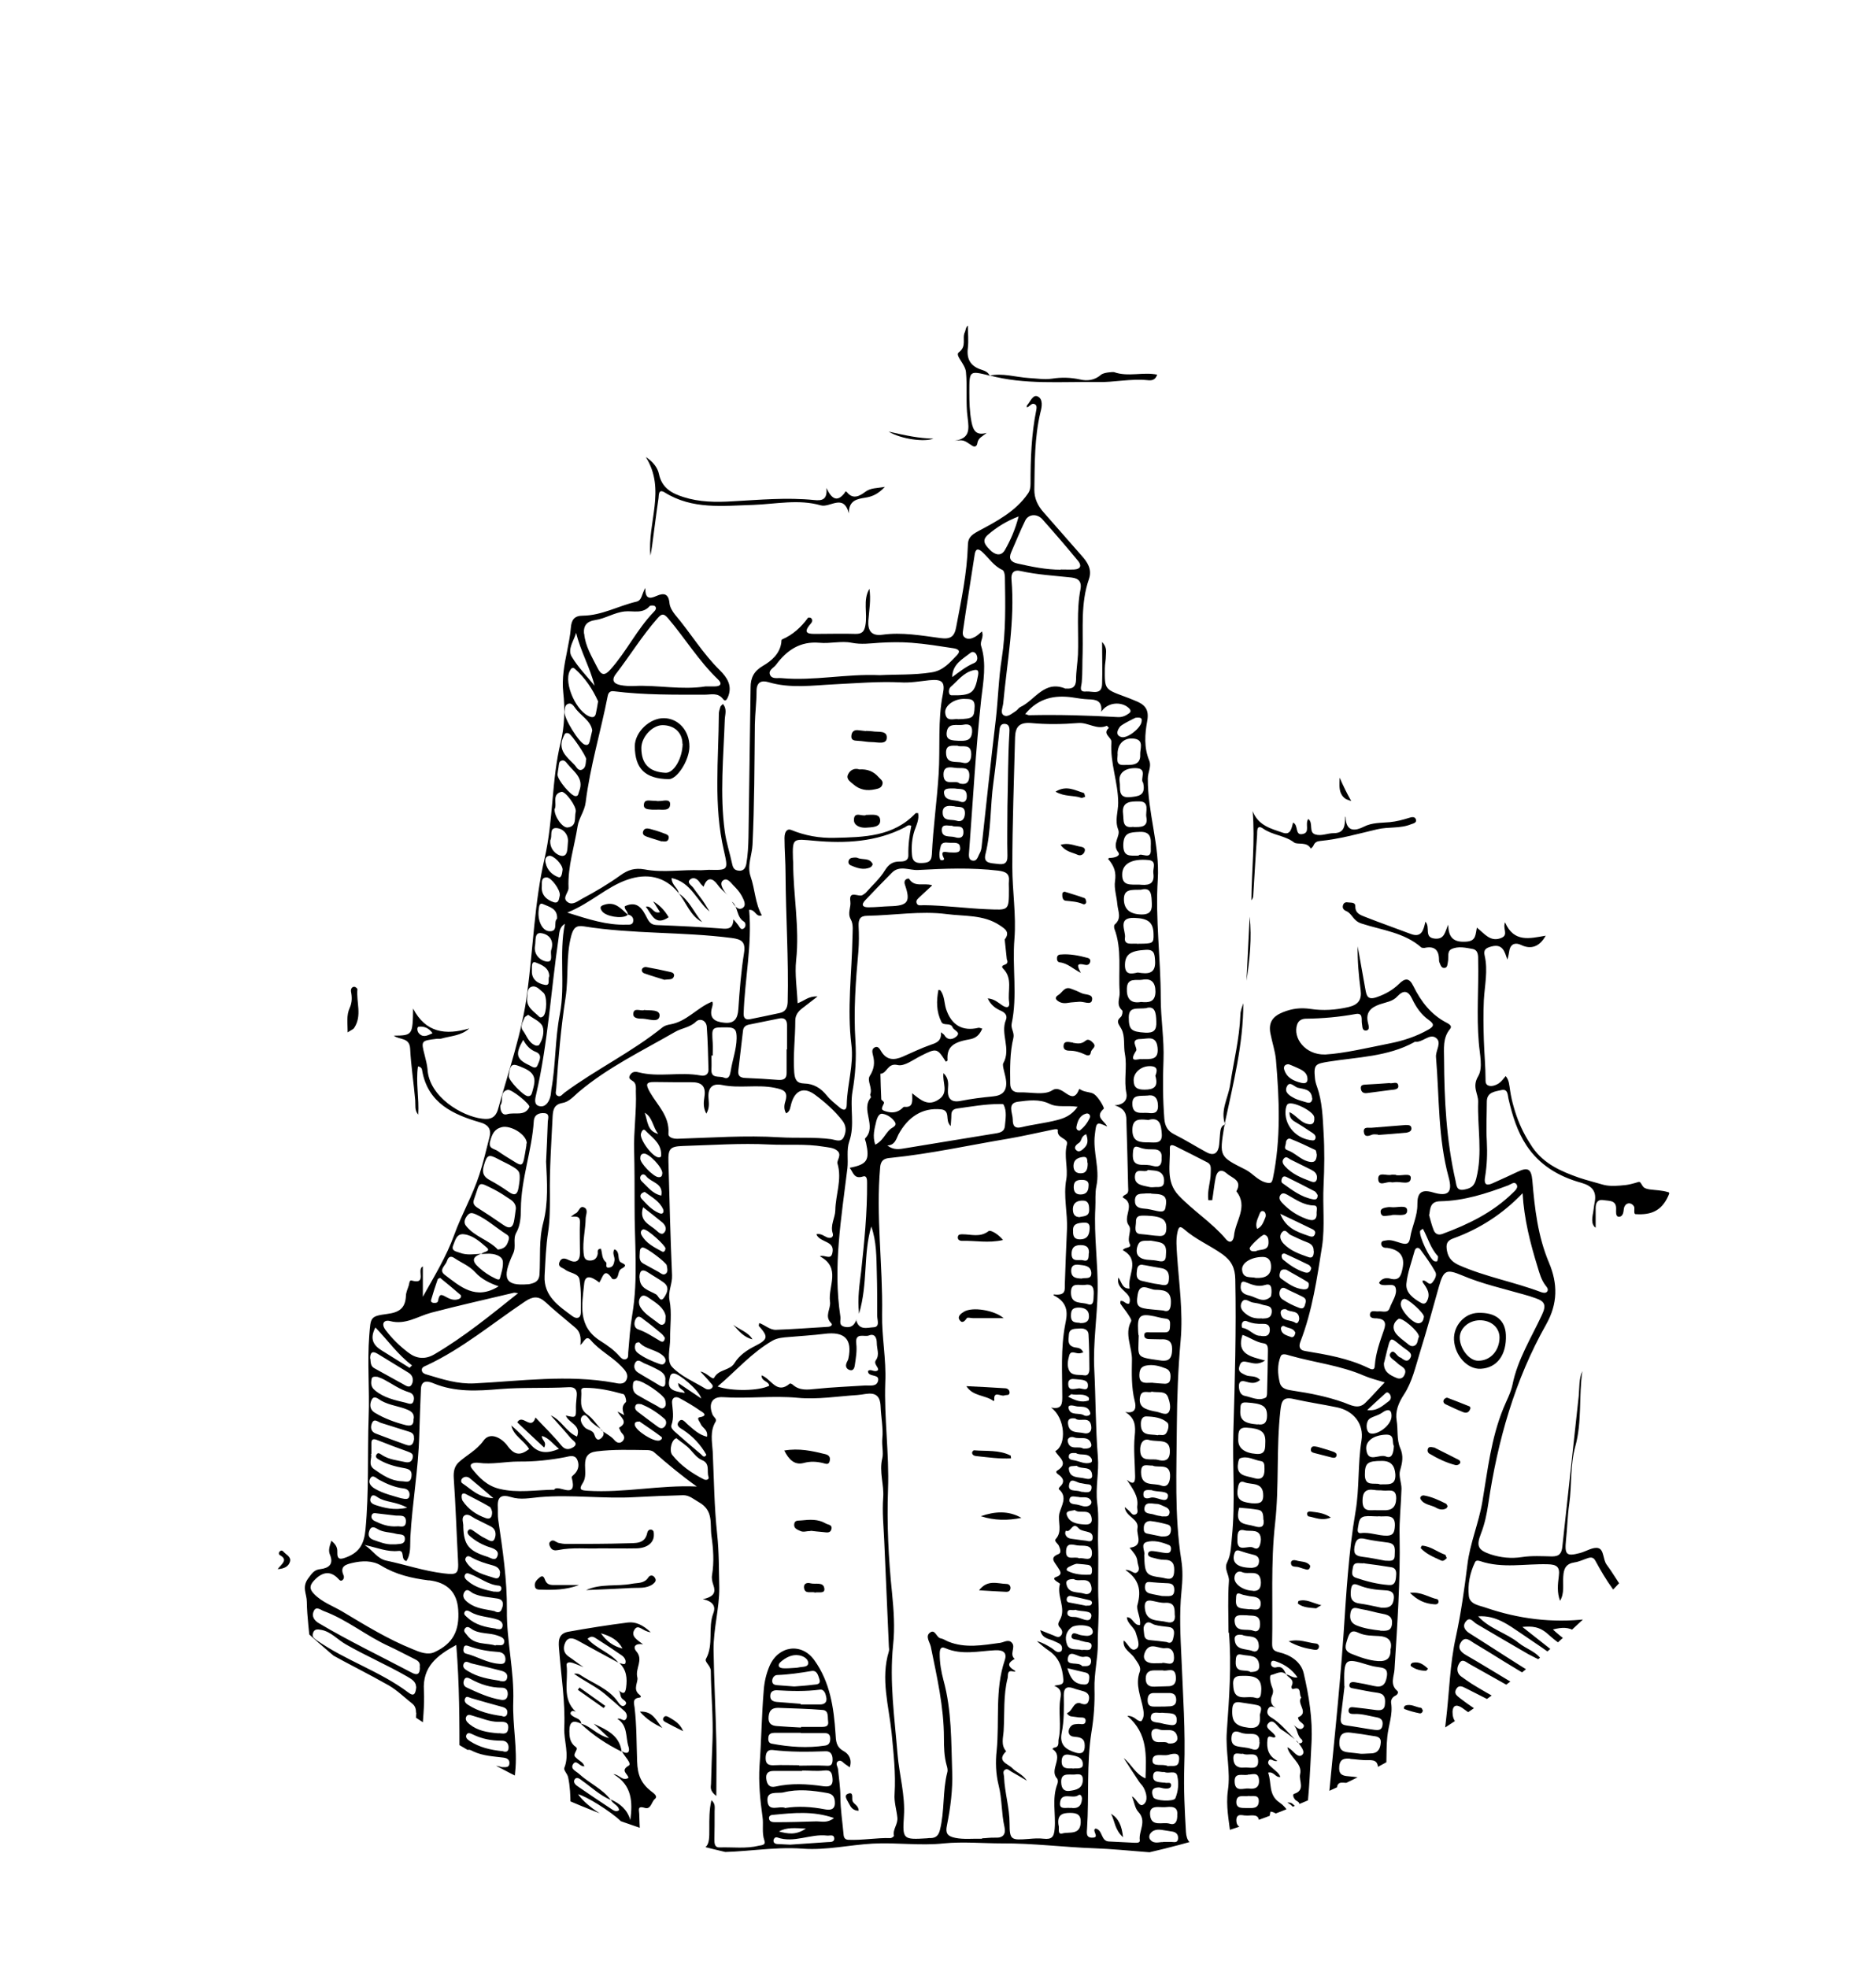 <?xml version="1.0" encoding="UTF-8"?>
<svg id="Layer_2" xmlns="http://www.w3.org/2000/svg" xmlns:xlink="http://www.w3.org/1999/xlink" viewBox="0 0 88.6 92.92">
  <defs>
    <style>
      .cls-1 {
        fill: none;
      }

      .cls-2 {
        clip-path: url(#clippath);
      }
    </style>
    <clipPath id="clippath">
      <circle class="cls-1" cx="44.3" cy="44.3" r="44.3"/>
    </clipPath>
  </defs>
  <g id="bag-city_xA0_Image">
    <g class="cls-2">
      <g>
        <path d="M57.85,53.07c-.01.05-.03.1-.04.16-.22,1.38-.22,1.38,1.02,2,.33.17.55.49.94.6.26.07.3.02.35-.21.38-1.85.3-3.72.14-5.59-.04-.41-.18-.82-.26-1.23-.1-.52.1-.81.6-1.01.43-.17.83-.22,1.3-.15.59.09,1.19.05,1.79-.09.46-.11.63-.34.57-.8-.09-.68-.15-1.37-.14-2.07.12.67.24,1.34.36,2.01.06.33.1.56.58.38.39-.14.72-.33,1-.6.29-.29.49-.32.69.09.36.73.84,1.36,1.59,1.74.11.06.26.15.14.29-.35.42-.28.93-.28,1.41.01,1.93.11,3.85.54,5.74.05.21.03.5.41.43.32-.06.48-.16.57-.52.31-1.21.05-2.42.09-3.63.01-.38-.3-.69,0-1.2.24-.4.07-1.06.03-1.6-.11-1.29,0-2.58-.03-3.86,0-.21.02-.49-.25-.55-.33-.06-.7-.15-1.02.01-.21.11-.11.4-.16.61-.02.11-.02.25-.14.27-.16.03-.2-.12-.25-.24-.03-.06-.03-.14-.03-.21q-.03-.64-.69-.49s-.11,0-.14-.02c-.8-.71-1.87-.82-2.82-1.13-.42-.13-.44-.47-.73-.59-.12-.05-.21-.15-.14-.31.04-.1.14-.12.23-.1.14.02.34-.02.34.18-.01.35.26.42.48.51.71.28,1.43.53,2.14.8.51.19.6-.18.69-.58.25.27-.09.75.45.8.47.04.47-.34.63-.66,0,.65.29.85.88.8.44-.04.4-.34.47-.66.36.28.64.71,1.17.48.33-.15.04-.42.16-.73.42.97,1.17.76,1.92.63-.29.53-.7.66-1.16.44-.23-.11-.47-.09-.55.23-.03.14-.04.28-.1.46-.13-.37-.21-.76-.75-.62-.27.07-.39.16-.32.44.16.7,0,1.39-.04,2.09-.03.63-.02,1.27,0,1.9s.08,1.24.08,1.86c0,.02,0,.04,0,.05,0,.07.02.14.06.18.15.14.42.04.57-.06.13-.09.22-.22.32-.34.17.19.17.45.21.68.04.27.1.54.18.81.15.53.36,1.03.64,1.5.08.13.16.26.24.38.54.78,1.35,1.13,2.2,1.43.36.12.73.21,1.1.32.27.08.56.07.83.05.17-.01.35-.03.51-.07.12-.03.24-.06.36-.1.02,0,.03-.01.05,0,.02,0,.04.02.05.04.05.06.08.14.14.2.07.07.18.09.28.11.3.04.59.04.88.13.02,0,.04.01.05.03,0,.01,0,.03,0,.05-.12.31-.31.61-.6.78-.28.17-.63.2-.96.18-.02,0-.04,0-.06-.02-.01-.01-.02-.03-.02-.05-.01-.07,0-.15,0-.23-.01-.09-.09-.17-.18-.2s-.19,0-.25.08c-.06.07-.07.16-.08.25s-.03.18-.09.24-.18.08-.23,0c-.02-.03-.02-.06-.03-.09-.02-.15.03-.33-.05-.46-.09-.15-.28-.15-.44-.17-.1-.01-.22-.04-.31,0-.19.08-.17.32-.17.49,0,.27,0,.53,0,.8-.08-.05-.13-.14-.15-.23-.03-.16,0-.32.03-.48.03-.16.04-.32.07-.47.11-.52-.1-.79-.62-.94-1.06-.29-1.98-.83-2.6-1.77-.43-.65-.66-1.4-.84-2.17-.05-.19-.02-.51-.34-.44-.3.07-.69.09-.69.55,0,.62-.04,1.24,0,1.86.03.57.01,1.12-.08,1.68-.08.45.13.42.42.28.36-.16.73-.33,1.09-.5.51-.25.67-.15.72.4.11,1.32.26,2.64.79,3.89.41.98.42,1.92-.14,2.91-1.48,2.62-2.29,5.49-2.73,8.46-.07.48-.17.96-.35,1.42-.23.59-.13.77.45.97.49.16.98.21,1.5.13.46-.07.94-.04,1.41-.03.35,0,.46-.15.49-.49.25-2.36.52-4.72.77-7.08.04-.4,0-.8.17-1.18-.17,1.18-.01,2.39-.33,3.55-.25.9-.16,1.83-.29,2.74-.08.55-.09,1.12-.15,1.68-.07.7.01.79.66.62.3-.08.62-.3.87-.23.27.08.21.54.39.78.53.7.87,1.57,1.73,1.97.22.1.23.25.14.45-.83,1.74-1.22,3.61-1.64,5.47-.48,2.12-.89,4.25-.93,6.44,0,.5-.02,1,0,1.5.02.6.2.71,1.08.88.5.1.54-.24.71-.55.74-1.37.86-2.94,1.46-4.35.59-1.37,1.04-2.78,1.46-4.21.04-.13.11-.27.21-.37.26-.29.09-.52-.11-.71-.25-.23-.34.08-.44.21-.15.19-.3.32-.55.24-.2-.07-.22-.23-.18-.4.06-.23.21-.32.46-.38.51-.12.89-.07,1.1.46.04.1.15.18.26.15.54-.15.6.21.58.58-.02.29.09.44.33.55.26.13.33.34.19.59-.14.25-.38.38-.64.26-.23-.1-.44-.28-.27-.61.1-.19.15-.41.21-.62.06-.2.09-.43-.14-.52-.21-.08-.44,0-.56.22-.16.27-.25.57-.28.88-.12,1.17-.61,2.24-.79,3.38-.11.67-.18,1.29-.61,1.86-.16.21-.07.6-.11.9-.09.75-.19,1.51-.29,2.26-.06.46.06.73.59.84,1.57.35,3.1.87,4.63,1.39.23.08.47.14.7.27-.59-.08-1.16-.22-1.72-.44-1.18-.46-2.42-.74-3.65-1.01-1.5-.33-2.99-.74-4.45-1.19-1.55-.48-3.14-.64-4.7-1.02-1.9-.46-3.82-.79-5.74-1.15-1.27-.24-2.55-.23-3.82-.38-1.15-.14-2.32-.25-3.47-.2-1.67.08-3.31-.19-4.96-.25-1.45-.05-2.89-.24-4.34-.23-.92,0-1.84-.09-2.76,0-1.11.12-2.23-.05-3.35.01-1.1.06-2.19.32-3.3.24-1.44-.11-2.87.2-4.31.16-.71-.02-1.42.2-2.13.28-1.03.12-2.06.2-3.09.31-.93.1-1.86.26-2.8.35-1.18.11-2.36.21-3.49.62-.36.13-.76-.15-1.17,0-.28.1-.6.1-.91.12-.36.02-.34.36-.5.66-.25-.63-.72-.49-1.11-.4-1.35.31-2.75.41-4.08.86-.3.1-.87.35-1.21.45-.09.02-.24.03-.27-.11-.04-.16.12-.16.21-.18.53-.17,1.28-.4,1.83-.56.34-.1.43-.21.43-.58,0-1.75-.4-3.46-.47-5.21-.04-1.02.03-2.04-.11-3.06-.04-.31.07-.66-.23-.91-.04-.03-.07-.11-.06-.15.48-1.43.06-2.88.04-4.31,0-.38-.25-.68.07-1.11.18-.24.28-.4.57-.43.41-.05.64-.24.45-.69-.09-.22,0-.42.07-.65.18.15.29.29.28.52-.02.42.18.36.48.24.59-.24.79-.65.85-1.28.17-1.77.09-3.55.15-5.33.05-1.28-.07-2.57.03-3.85.07-.85.03-.9.85-1.01.55-.07.85-.26.88-.84,0-.18.09-.35.14-.52.02-.09.03-.24.12-.22.77.22.22-.53.54-.66v1.43c.54-.97,1.11-1.89,1.48-2.92.35-.97.87-1.86,1.19-2.85.19-.59.33-1.19.48-1.78.07-.28.02-.55-.43-.68-1.28-.37-2.48-.91-2.75-2.44-.01-.08-.03-.18-.2-.21-.11.76.06,1.51.01,2.28-.18-.21-.12-.45-.14-.68-.07-.81-.2-1.63-.24-2.44-.03-.54-.51-.4-.77-.61.88-.01.89-.02.91-1.28.59,1.14,1.53,1.27,2.65.94-.38.35-.87.35-1.32.48-.07.02-.15,0-.22.01-.74.09-.74.09-.56.79.05.21.11.42.13.64.07,1.31,1.63,2.23,2.58,2.34.38.05.64-.03.76-.48.5-1.81,1.13-3.59,1.37-5.46.28-2.12.34-4.28.82-6.35.42-1.82.32-3.67.76-5.48.18-.73.21-1.56.12-2.37-.07-.63.05-1.29.18-1.92.07-.37.15-.74.18-1.12.03-.37.16-.57.57-.57.89-.01,1.67-.46,2.52-.66.28-.06.25-.37.43-.65-.02.53.21.52.52.38.36-.16.58-.11.62.35.02.18.14.38.26.53.73.86,1.31,1.84,2.12,2.63.34.34.58.71.4,1.21-.04.1-.12.32-.25.15-.24-.32-.57-.21-.85-.21-1.44,0-2.87.02-4.3-.16-.19-.03-.27.07-.3.23-.33,1.68-.83,3.32-1.04,5.01-.05.42-.32.74-.38,1.13-.15.96-.47,1.9-.43,2.89,0,.02,0,.04,0,.05-.02.23-.34.48,0,.67.22.12.46-.09.65-.19.62-.33,1.23-.69,1.8-1.1.36-.26.68-.36,1.14-.28.88.17,1.78,0,2.66.04.13,0,.25-.02.38-.02.91.02.92.02.71-.9-.5-2.14-.25-4.31-.24-6.47,0-.11.04-.21.07-.32.01-.04.06-.08.12-.14.21.24.1.49.09.73-.06,1.76-.24,3.53,0,5.29.07.52.24,1.02.35,1.54.04.18.1.29.31.31.26.03.33-.18.36-.33.07-.41.09-.83.1-1.25.04-2.36.06-4.72.1-7.08,0-.44.15-.76.58-1.01.4-.23.8-.57.87-1.1,0-.05,0-.14.04-.15.51-.22.9-.58,1.22-1.02.02-.02.11-.01.14.01.11.1.05.2-.02.28-.43.49-.02.47.29.47.62,0,1.24-.02,1.85,0,.3,0,.4-.12.45-.4.11-.58-.13-1.19.19-1.73.08.5-.01,1-.05,1.51-.03.46.14.73.66.66.93-.13,1.85.04,2.76.16.46.06.65-.07.73-.53.24-1.27.51-2.53.55-3.83,0-.35.12-.49.49-.69.86-.46,1.77-.93,2.35-1.78.1-.14.12-.3.12-.47,0-1.16.04-2.32.27-3.46.02-.11.04-.24-.08-.29-.16-.07-.23.14-.37.15,0-.04,0-.08.02-.1.15-.16.27-.52.5-.41.26.12.2.49.13.74-.29,1.21-.27,2.44-.29,3.67,0,.41.16.74.42,1.04.6.68,1.19,1.36,1.79,2.04.29.32.53.66.37,1.13-.4,1.14-.27,2.33-.3,3.51-.02.45,0,.91-.04,1.36-.02.22-.16.48.22.44.28-.02.73.19.74-.36.02-.62,0-1.23,0-1.98.25.27.18.47.18.65,0,.2-.05.4-.05.6-.01.98-.01.98.91,1.32.17.06.34.13.51.2.44.17.69.39.58.97-.11.61-.16,1.25.1,1.87.11.27-.07.55-.07.84-.01,1.61.57,3.17.47,4.77-.12,1.87.14,3.73.14,5.6,0,.98.17,1.96.13,2.94-.04.92-.03,1.84.04,2.76.03.34.15.57.47.73.52.26,1.01.57,1.51.84.38.21.57.03.61-.36.02-.16.02-.33.04-.49.02-.2.03-.41.28-.47ZM22.72,59.22c.08-.12.5-.12.26-.32-.3-.26-.64-.57-1.06-.62-.36-.05-.42.29-.52.53-.1.26.15.28.31.34.33.13.68.07,1.02.05-.45.15-.44.36-.11.65.23.21.48.38.76.51.08.04.2.1.23,0,.07-.26.16-.53.14-.79-.02-.23-.28-.33-.49-.36-.17-.03-.36,0-.54,0ZM60.76,79.08c-.24-.25-.5-.03-.73.01-.09.02-.04.36.04.55.06.14.08.25.01.41-.1.23-.07.46.18.6-.13-.07-.28-.13-.37.04-.08.15-.03.29.11.38.46.27.78.68,1.15,1.05-.2-.15-.4-.31-.61-.44-.21-.12-.39-.57-.63-.32-.25.25.26.4.33.64-.1.14-.34-.17-.38.13-.05.42.03.78.47,1.01-.18.08-.32-.18-.42.01-.07.14.07.22.16.31.14.14.32.23.4.44-.23.05-.3-.27-.58-.2.18.48,0,1.05.54,1.41.38.26.56.65.57,1.14-.43-.11-.55-.67-1-.71-.16.73.11,1.24.68,1.62.13.09.22.29.41.19.17-.09.15-.28.13-.44-.1-.61.39-1.33-.42-1.8.12,0,.17.01.21.04.1.05.19.24.31.11.14-.15-.07-.2-.15-.28-.08-.09-.14-.25-.05-.28.55-.17.21-.63.28-.92.13-.52-.5-.8-.6-1.28.04.02.09.05.13.08.18.13.38.45.57.28.17-.15-.08-.42-.21-.61-.02-.03-.05-.05-.08-.07.05.08.12.16.21.13.13-.03.1-.15.03-.2-.21-.19-.16-.52-.39-.69.14.1.31.31.46.18.18-.16-.09-.25-.17-.37-.03-.04-.05-.14-.05-.14.56-.22-.1-.66.16-.94-.14-.12.05-.54-.38-.4-.07.02-.11-.08-.07-.16.13-.29-.14-.36-.26-.52.17.01.3.18.53.13-.26-.37-.59-.6-.98-.74-.09-.03-.24-.1-.27.05-.04.15.1.25.23.22.34-.09.39.17.5.36ZM29.19,78.5c-.63-.34-1.26-.68-1.89-1.03-.23-.13-.47-.19-.6.08-.11.23-.11.49.16.67.24.16.46.34.7.5-.17-.07-.33-.14-.5-.2-.12-.04-.32-.06-.3.11.09.75-.24,1.58.44,2.2-.08-.05-.17-.07-.23,0-.07.09.01.15.08.2.15.11.38.12.4.36-.37-.18-.56-.12-.56.35,0,.27.03.5.23.69.06.05.17.09.1.21-.13.26-.13.26.07.43.11.09.26.16.31.33-.23.03-.38-.36-.54-.09-.13.22.15.32.29.45.48.44,1.1.7,1.5,1.23-.51-.21-.9-.59-1.34-.9-.1-.07-.26-.23-.37-.07-.09.14.05.27.18.35.51.35,1.01.69,1.53,1.03.11.07.24.18.39.07-.03-.25-.32-.29-.39-.5.44.19.78.48.92.97.11-.85.09-1.65-.8-2.17.29.02.41.34.71.18-.01-.19-.41-.34.01-.58.17-.1-.2-.44-.32-.68.3.18.39.01.31-.23-.14-.44-.02-.98-.52-1.3.18-.07.31.19.42-.02.06-.12.01-.26-.09-.35-.31-.28-.62-.55-.94-.82-.44-.36-.97-.6-1.44-.94.11-.02.2,0,.27.04.62.42,1.37.65,1.82,1.31.07.1.18.24.31.14.15-.12-.01-.22-.1-.29-.15-.11-.08-.32-.2-.43.2.18.32.21.36-.12.06-.44.02-.84-.32-1.16.1.03.27.1.29,0,.04-.13-.06-.28-.18-.36-.39-.27-.78-.53-1.18-.78-.11-.07-.24-.18-.43,0,.41.46,1.05.64,1.44,1.11ZM28.37,67.5c.2.18.46.28.64.49.09.11.24.2.38.07.12-.11.12-.25-.01-.38-.07-.07-.15-.27-.14-.27.48-.27.04-.5-.07-.76.13.07.22.12.31.17-.08-.23-.14-.42.08-.62.04-.04-.04-.35-.11-.37-.61-.17-1.23-.31-1.86-.3-.08,0-.15.05-.14.13.04.39-.15.83.3,1.14.24.17.42.45.62.67-.18-.12-.36-.23-.5-.4-.09-.11-.22-.35-.37-.2-.15.15-.03.37.11.52.13.15.39.12.46.35.04.13.12.31.28.2.13-.09.26-.28.04-.44ZM73.14,78.65c.77.37,1.46.86,2.18,1.32.2.13.41.59.63.31.21-.28-.25-.44-.46-.59-1.2-.86-2.4-1.73-3.63-2.55-.6-.4-1.2-.88-2.05-.82.55.6,1.33.78,1.91,1.25.37.3.88.42,1.13.87-.23-.11-.46-.22-.68-.34-.81-.47-1.62-.94-2.43-1.42-.16-.09-.31-.36-.5-.13-.19.22-.07.43.18.58,1.1.69,2.19,1.42,3.31,2.09.65.39,1.34.7,1.96,1.16.32.24.66.54,1.13.6,0-.32-.23-.43-.4-.58-.72-.64-1.59-1.07-2.26-1.77ZM32.04,42.16c-.64-.8-1.51-.93-2.39-.63-.99.33-1.74,1.11-2.86,1.56,1.02.32,1.87.6,2.79.57.13,0,.28.02.32-.13.04-.19-.06-.31-.25-.35v.02c.02-.17-.18-.26-.14-.41.62-.29.85.17,1.05.56.12.23.22.32.47.33,1.05.04,2.09.09,3.14.17.31.02.45-.08.47-.44.12.14.18.21.23.28.06.08.11.23.24.16.14-.08.11-.28.03-.33-.37-.22-.27-.7-.57-.95.11.19.28.43.49.31.22-.13.06-.4-.03-.58-.1-.19-.25-.35-.4-.5-.13-.14-.29-.37-.48-.23-.18.13-.03.36.07.53.04.06.09.11.14.16-.17-.16-.34-.3-.48-.5-.2-.28-.48-.4-.65.11-.07-.07-.12-.11-.16-.17-.12-.2-.32-.32-.49-.16-.15.15.09.27.17.39.13.19.28.37.42.57.12.17.23.36.34.54-.61-.5-.86-1.38-1.79-1.58,0,.35.32.47.33.73h.01ZM28.14,87.36c-.3.07-.56-.05-.7.15-.13.18-.23.28-.43.11-.17-.15-.3-.32-.2-.57.07-.17.21-.34.19-.5-.11-.88.02-1.77-.17-2.64-.03-.15-.22-.33-.18-.43.26-.64-.03-1.27,0-1.91.05-1.21-.15-2.43-.24-3.64-.03-.36-.09-.78.41-.88.94-.17,1.89-.32,2.84-.44.36-.04.7.11,1.07.46-.37-.03-.58-.41-.76-.13-.21.33.16.51.4.7-.35-.06-.51.11-.31.34.34.4-.07.8.04,1.22.06.21-.24.56.1.82.05.04.13.12-.02.14-.33.04-.23.29-.21.46.1.85.09,1.71.12,2.54.02.66.19,1.04.65,1.41.12.09.35.24.19.37-.17.14-.18.52-.49.42-.36-.11-.25.13-.25.28.01.58.07,1.17.04,1.75-.03.41.16.42.44.34.63-.17,1.28-.23,1.93-.31.83-.1.91-.21.9-1.07,0-.44-.01-.89.1-1.35.2.17.15.35.15.53,0,.44,0,.87-.01,1.31,0,.19,0,.4.25.39.62-.02,1.24.07,1.85-.08.13-.03.34-.02.26-.25-.13-.37-.03-.76-.09-1.13-.11-.79-.19-1.61-.14-2.38.09-1.19.1-2.39.2-3.58.03-.41.12-.79.28-1.16.42-.95,1.51-1.1,2.11-.26.74,1.03.92,2.24,1,3.47.02.34.02.62.38.82.26.14.41.41.29.77-.06-.05-.12-.09-.18-.13-.12-.07-.22-.25-.37-.16-.15.1-.01.26,0,.39.04.43.11.86.11,1.29,0,.59.1,1.19.15,1.78.01.14.06.24.22.25.67.03,1.33-.1,2-.08.06,0,.17-.09.16-.11-.07-.31.2-.54.16-.87-.04-.37-.16-.73-.13-1.11.06-.96-.05-1.92-.14-2.87-.13-1.28-.53-2.56-.13-3.86.02-.07.01-.14,0-.22-.07-1.67-.15-3.34-.22-5.01-.03-.67-.1-1.35-.05-2.02.05-.62-.2-1.22-.04-1.87.06-.25-.03-.59,0-.93.05-.46-.06-1-.08-1.5-.02-.54-.26-.67-.72-.6-.13.02-.25.04-.38.05-.94.06-1.89.22-2.82.13-1.18-.11-2.36.05-3.53-.03-.52-.03-.69.32-.49.82.05.12.22.21.15.33-.28.46-.17.94-.14,1.42.06,1.3.07,2.6.21,3.9.09.84.08,1.69.1,2.52.01.97-.28,1.95-.27,2.94.02,1.44.1,2.87.13,4.31.02.82,0,1.64,0,2.59-.32-.24-.26-.42-.25-.57.02-.69.04-1.38.07-2.06.04-1.09-.07-2.18-.08-3.27,0-.25-.31-.43-.23-.57.38-.69.08-1.46.35-2.16.1-.25.06-.55-.5-.66.57-.12.61-.35.5-.67-.05-.15-.09-.3-.06-.48.1-.61.06-1.23-.03-1.84-.08-.57.12-1.2-.61-1.6-.23-.13-.43-.32-.72-.32-.76.02-1.51.05-2.26.09-1.51.09-3.01-.13-4.52,0-.45.04-.91.14-1.35,0-.46-.14-.66-.02-.63.47.01.2-.01.4.02.6.21,1.42.42,2.82.41,4.27-.02,1.44.35,2.86.3,4.32-.04,1.11.21,2.23.09,3.32-.15,1.38.13,2.73.13,4.09,0,.34.11.47.5.42,1.11-.15,2.23-.26,3.35-.38.27-.03.47-.09.35-.44-.07-.2.02-.33.25-.29.23.05.38.23.49.41.14.22-.34.05-.19.33.24-.04.59.2.7-.24.14-.57-.03-1.1-.5-1.3.42.34.12.48-.02.61-.2.19-.28-.09-.4-.17-.25-.18-.47-.41-.74-.55-.19-.1-.31-.58-.69-.12-.2.24-.37.37-.1.66.2.21.42.39.7.65ZM49.77,61.12c.6.07.51-.24.52-.49.03-.85.06-1.71.1-2.56.04-.8-.18-1.58-.03-2.39.09-.53-.12-1.09.03-1.65.08-.29-.49-.27-.43-.66.02-.1-.26-.03-.39,0-.64.13-1.28.28-1.92.39-1.86.31-3.7.72-5.57.91-.22.02-.47.04-.51.43-.21,2.33.13,4.64.09,6.96-.02,1.06.2,2.12.15,3.21-.06,1.68.19,3.36.13,5.05-.06,1.62.02,3.27.19,4.9.08.81.14,1.64.05,2.45-.18,1.74.07,3.44.21,5.16.08.98.37,1.94.3,2.94-.07,1.08-.04,1.1,1.09,1.03.05,0,.11-.02.16-.01.27,0,.39-.14.45-.38.23-.9.12-1.84.35-2.73.03-.1,0-.22-.03-.32-.12-.43-.13-.86-.13-1.3,0-1.46-.33-2.88-.62-4.31-.05-.22-.27-.49-.04-.66.25-.19.3.24.51.27.12.02.23.1.35.15.81.33,1.64.17,2.46.06.19-.03.4-.19.56.01.17.21-.14.53.12.75-.28.16-.39.31-.03.53.13.08.03.08-.05.06-.29-.07-.22.17-.25.31-.21.82-.14,1.66-.19,2.5-.02.32-.14.67.12.96-.48.47.08.58.29.8.18.19.47.27.69.59-.31-.18-.52-.31-.74-.43-.09-.05-.18-.16-.29-.09-.14.08-.05.23-.05.35.03.74.26,1.44.26,2.19,0,.79.08.79.9.73.24-.02.47-.04.71-.01.37.04.49-.07.52-.47.06-.7-.14-1.43.13-2.12.03-.08.03-.21-.02-.26-.39-.42.36-1.01-.22-1.39.03-.02.05-.05.08-.06.28-.03.18-.26.22-.42.14-.63-.03-1.28.08-1.9.05-.29.03-.47-.29-.6.22-.07.45,0,.43-.29-.04-.57-.2-1.05-.7-1.38-.2-.13-.37-.29-.55-.44.27.07.49.2.7.33.13.08.24.25.43.16.03-.01.06-.09.06-.14,0-.24-.21-.26-.37-.35-.23-.12-.57-.1-.66-.52.24.1.42.17.6.24.13.05.28.16.39,0,.08-.11.05-.25-.05-.35-.13-.13-.1-.22-.01-.38.31-.55-.17-1.12,0-1.69,0-.03-.14-.1-.2-.15-.08-.07-.12-.13.02-.18.37-.13.15-.32.05-.5-.12-.2-.38-.41.06-.58.15-.06.08-.25.02-.39-.05-.11-.24-.22-.15-.32.33-.36.09-.8.17-1.2.08-.35.42-.79-.03-1.16,0,0,.02-.07.04-.09.27-.24.19-.43-.07-.61-.06-.04-.13-.12-.04-.17.58-.36.06-.63-.09-.92.55-.3.47-1.57-.2-2.06.52.11.53-.19.53-.51,0-1.14-.08-2.28.14-3.42.08-.41.22-.99-.55-1.37ZM52.39,40.51c.29,0,.55-.11.42-.27-.32-.4.13-.76,0-1.07-.17-.44,0-.84,0-1.26,0-.97-.39-1.89-.32-2.87.02-.23-.45-.38-.12-.67-.04-.04-.09-.11-.1-.1-.47.21-.88-.17-1.35-.13-.74.06-1.49.07-2.23,0-.55-.04-.73.18-.75.66-.05,2.05-.13,4.09-.13,6.14,0,1.13.19,2.28.1,3.39-.11,1.34.15,2.68-.13,4-.05.24.14.42.08.68-.17.7-.16,1.43-.15,2.15,0,.28.14.43.44.42.53-.02,1.17.15,1.55-.1.5-.33.93.82,1.27-.06.02,0,.03.01.05.02.2.14.49.11.65.22.22.15.5.66.46.69-.45.4.05.58.16.84-.51-.23-.51-.21-.58.37-.11.82.25,1.62.07,2.45-.07.33-.03.68-.05,1.03-.07,1.31.13,2.61.11,3.91-.02,1.23-.22,2.45-.16,3.69.07,1.38.06,2.77.17,4.14.06.74-.12,1.46-.03,2.19.09.65.02,1.3.04,1.96.03.93-.02,1.86.02,2.78.03.63-.04,1.26-.03,1.89,0,.72-.18,1.42-.16,2.14.02.68-.03,1.37-.14,2.03-.24,1.52-.11,3.04-.21,4.56-.01.18-.07.45.25.44.38,0-.05-.34.15-.43.35.06.24.59.63.61.4.02.8.04,1.2.06.1,0,.28.02.26-.12-.06-.44.35-.89-.07-1.34-.16-.17-.19-.46-.3-.73.24.12.34.55.56.37.21-.17.13-.54-.02-.8-.05-.09-.14-.17-.2-.26-.25-.37-.49-.75-.73-1.12.37.29.54.75,1.03.96.03-1.06.13-2.11-.86-2.95.37-.01.44.27.66.25.14-.17.13-.38.09-.57-.1-.59-.39-1.14-.16-1.77.08-.22-.11-.43-.24-.63-.17-.28-.58-.42-.52-.84.21.14.33.57.6.39.2-.13.05-.49-.03-.76-.09-.28-.4-.42-.42-.73.29,0,.32.4.62.37.05-.35-.19-.72-.12-.95.19-.69.08-1.21-.57-1.65.28-.03.4.23.55.11.18-.13.03-.34.02-.51-.02-.28-.23-.47-.37-.65.69-.08.31-.61.37-.91.09-.46-.56-.54-.6-1.01.09.07.14.12.2.17.09.08.16.24.3.18.18-.07.07-.26.09-.39.07-.48-.23-.84-.49-1.25.34.28.39.1.39-.16-.01-.64-.08-1.28-.02-1.9.05-.48.03-.85-.45-1.14.53.1.52-.25.45-.52-.16-.64-.14-1.31-.13-1.92.02-.61-.37-1.23-.04-1.84.04-.07-.08-.23-.15-.34-.11-.17-.24-.32-.35-.49-.02-.03,0-.09,0-.13.17-.04.25.18.41.12.21-.54-.66-.61-.51-1.23.17.25.19.54.53.52-.13-.62.54-1.33-.32-1.81.08-.16.43-.08.33-.29-.15-.31.12-.66-.05-.88-.31-.41.35-.99-.27-1.31-.05-.03.04-.11.11-.14.18-.08.13-.24.13-.38-.02-1.01-.05-2.02-.08-3.03,0-.32,0-.64-.56-.81.54-.03.6-.36.56-.56-.13-.62.04-1.25-.07-1.85-.08-.41.02-.85-.17-1.2-.12-.23-.28-.34-.02-.57.06-.05.1-.26.06-.3-.31-.28-.1-.57-.12-.87-.07-.99.12-2.02-.25-2.99-.02-.06-.02-.17.02-.2.34-.29.15-.62.12-.95-.03-.37-.16-.75-.11-1.09.06-.41-.02-.7-.33-1.06ZM64.97,87.06c-.07.9-.06.91.67,1.03.52.08,1.04.15,1.56.27.34.08.47-.05.5-.36.1-.92.27-1.84.28-2.76.01-1.34.15-2.69.31-4,.16-1.32.18-2.66.47-3.96.24-1.11.4-2.25.54-3.38.12-1.03.54-1.98.71-3,.25-1.48.41-2.98.99-4.4.15-.37.35-.73.43-1.11.24-1.2.89-2.22,1.39-3.3.23-.48.12-.65-.29-.79-.19-.07-.38-.13-.57-.18-.98-.28-1.97-.5-2.91-.9-.74-.31-.87-.25-1.09.52-.29,1.04-.58,2.09-.9,3.12-.21.68-.37,1.4-.75,1.98-.27.41-.42.81-.35,1.23.07.43,0,.9.16,1.28.18.4.11.71,0,1.09-.07.26.07.57.07.85-.02.74-.11,1.49-.09,2.23.04,2.11-.11,4.2-.24,6.3-.02.34-.23.71.13,1.02.08.07,0,.18-.08.22-.15.07-.23.2-.21.35.09.55-.13,1.06-.18,1.6-.08.76.02,1.56-.17,2.28-.26.98-.14,1.98-.38,2.79ZM43.36,38.39c.06.3-.08.57-.17.83-.12.37-.15.74-.12,1.13.02.3.15.41.45.4.29-.01.47-.04.49-.41.06-1.27.24-2.52.32-3.79.08-1.26-.05-2.53.2-3.78.12-.59-.05-.71-.65-.65-.45.05-.91.13-1.35.1-1.04-.05-2.07.04-3.1.09-1.04.05-2.1.21-3.14-.1-.33-.1-.56,0-.56.42,0,.53-.07,1.05-.08,1.58-.02,1.89-.02,3.78-.11,5.67-.02.5-.27.99-.09,1.51.21.6.21,1.26.53,1.83-.3.1-.29-.28-.6-.26.15,1.65-.21,3.28-.26,4.92,0,.23.13.28.32.24.46-.09.92-.19,1.39-.29.27-.06.36-.24.37-.52.05-2.02-.09-4.03-.1-6.05,0-.56-.05-1.13-.05-1.69,0-.32.14-.46.32-.38.66.27,1.34.39,2.05.37,1.38-.03,2.77-.05,3.82-1.16.02-.02.07,0,.13-.01ZM38.57,58.27c.21-.03.34.09.48.15.19.08.33-.01.28-.18-.13-.39.11-.73.12-1.09.01-.74.33-1.46.1-2.22-.04-.12.22-.4,0-.59-.18-.16-.44-.16-.67-.2-.84-.14-1.69-.06-2.54-.1-1.36-.07-2.72.03-4.08.07-.62.02-.71.13-.69.76.05,1.78.09,3.56.17,5.34.02.41-.2.77-.12,1.18.12.61.02,1.22.03,1.83,0,.45-.18,1.03.09,1.32.42.45,1.04.7,1.58,1.03.1.06.24.04.31-.04.09-.11-.04-.19-.1-.27-.13-.16-.27-.3-.45-.5.31.05.58.43.65.29.22-.41.73-.32.96-.69.22-.36.58-.61.98-.81.61-.31.62-.44.17-.94-.01-.02,0-.06.02-.14.28.1.5.33.79.32.82-.03,1.63-.09,2.44-.14.12,0,.27-.08.16-.18-.33-.33,0-.67-.05-1.01-.1-.73.54-1.6-.48-2.14.22-.1.51.2.59-.15.14-.59-.54-.48-.74-.86ZM40.43,62.3c.12.55.55.38.82.37.32-.01.18-.34.18-.53,0-.68,0-1.37-.02-2.05-.02-.73-.01-1.47-.26-2.18-.39,1.3-.15,2.68-.58,4.12-.08-.78.03-1.39.1-1.99.15-1.39.29-2.78.28-4.18,0-.14,0-.37-.19-.31-.43.14-.46-.19-.63-.41.83-.16.95-.36.77-1.19-.02-.07-.07-.18-.04-.2.57-.58-.23-1.35.27-1.93.02-.02-.05-.11-.03-.15.12-.3-.17-.64-.02-.87.21-.33.24-.63.15-.97-.04-.16-.07-.3.09-.38.15-.07.23.08.29.18.26.44.62.44,1.03.26.45-.2.89-.41,1.35-.57.28-.09.48-.2.45-.58.1.08.15.11.17.15.17.27.43.17.57.04.21-.2-.13-.27-.19-.42-.1-.25-.43-.05-.53-.26-.24-.48-.24-.99-.14-1.51.07.02.09.01.1.03.19.26.17.58.26.87.25.76.77,1.07,1.53.89.05-.01.1.02.18.04-.13.3-.3.46-.63.51-.81.14-1.05.4-1.01.99,0,.02-.05.04-.08.06-.41-.65-.44-.65-1.19-.27-.36.18-.77.5-1.08.43-.49-.12-.5.4-.82.41.01.4.02.8.04,1.2,0,.04.08.08.11.12.02.02.02.07.01.09-.14.28-.13.31.19.39q.43.1.73-.22s.03-.02.05-.02c.45.05.37-.3.37-.64.42.34.76.63,1.26.29.49-.33.15-.8.22-1.24.25.25.23.49.21.75-.03.42.12.66.61.56.5-.1,1-.16,1.51-.21.43-.04.66-.23.63-.69-.02-.31-.2-.75-.14-.87.39-.69-.15-1.39.13-2.06.07-.18-.02-.33-.23-.42-.25-.11-.49-.27-.63-.59.31.03.48.19.67.32.2.14.38.15.34-.14-.08-.53.18-1.12-.28-1.58-.1-.1-.04-.15.07-.19.13-.04.16-.13.1-.25l-.1-.94c.28-.36-.01-.52-.25-.68-.76-.5-1.66-.41-2.49-.52-1.24-.16-2.5.06-3.75.08-.35,0-.42.18-.41.48.02.4.02.8-.01,1.2-.13,1.41-.23,2.82-.14,4.23.05.81,0,1.6-.14,2.39-.13.78.12,1.58-.15,2.35-.14.41-.04.85-.09,1.28-.28,2.32-.69,4.64-.33,7,.03.18-.11.41.21.48.29.06.45-.07.55-.35ZM58.02,77.1c0-.85-.04-1.65.02-2.45.02-.31-.25-.56-.08-.89.18-.36.18-.77.22-1.17.17-1.67.02-3.34.07-5.01.07-2.39.14-4.79.09-7.18-.01-.54-.19-.88-.61-1.18-.59-.42-1.27-.7-1.82-1.19-.2-.17-.25-.07-.3.15-.08.36-.04.72-.02,1.08.09,1.34.29,2.68.17,4.02-.12,1.34-.17,2.69-.18,4.02-.01,2.12-.12,4.25.21,6.36.08.49.06.98.01,1.47-.11,1.07-.05,2.14,0,3.21.07,1.71.19,3.42.13,5.12-.03,1.02.02,2.03.08,3.04.03.43.2.66.69.59.32-.05.65-.02.98,0,.33.03.48-.1.44-.43-.08-.7-.23-1.39-.13-2.11.14-.93-.12-1.84-.05-2.79.11-1.57.23-3.15.1-4.68ZM65.12,60.59c.11-.23.35-.27.52-.22.46.13.53-.15.6-.48q.18-.84-.73-.97s-.04,0-.05,0c-.12,0-.22-.06-.23-.19,0-.15.13-.14.23-.16.25-.05.47.06.69.12.27.08.4.06.45-.25.08-.53.35-1.02.34-1.58,0-.46.12-.74.73-.56.73.22.94,0,.75-.7-.51-1.86-.44-3.78-.6-5.68-.03-.32.3-.7-.01-.92-.3-.21-.62.23-.97.19-.02,0-.04,0-.05.02-1.26.69-2.68.7-4.05.92-.61.1-.7.13-.64.76.01.14.05.29.1.42.25.7.27,1.46.31,2.17.05.81.04,1.66,0,2.49-.05.96.07,1.93-.07,2.87-.24,1.52-.46,3.05-1.02,4.5-.08.2-.08.4.21.45,1.02.17,2.04.34,2.99.8.11.05.3.16.31-.11.04-.59.24-1.13.43-1.68.12-.34.05-.52-.33-.55-.14,0-.35,0-.33-.19.03-.23.25-.12.4-.14.19-.02.44.1.53-.15.11-.32.38-.65.28-.97-.08-.24-.46-.05-.7-.15-.03-.01-.05-.05-.08-.07ZM61.59,86.51c0,.11-.02.22-.02.33.01.26-.07.57.36.59.35.02.55-.05.65-.46.1-.42.05-.83.09-1.24.27-2.84.58-5.67.78-8.51.13-1.96.24-3.92.57-5.85.19-1.11.1-2.24.28-3.35.13-.79-.38-1.41-1.16-1.57-.68-.14-1.36-.24-2.03-.39-.51-.12-.59.08-.64.55-.2,1.77-.05,3.55-.25,5.32-.21,1.87-.1,3.78-.14,5.67,0,.26.05.35.34.42.52.12,1.02.44,1.15.98.25,1.08.43,2.17.37,3.29-.07,1.42-.13,2.83-.35,4.24ZM28.31,60.56c-.45-.35-.68-.33-.72.05-.1,1-.33,2.03.79,2.72.3.19.63.42.88.71.07.08.16.17.28.14.16-.04.12-.2.13-.32.05-.6.09-1.19.19-1.78.29-1.72.1-3.46.11-5.19,0-.84,0-1.7-.02-2.54-.03-.94.12-1.88.08-2.82,0-.16.03-.34-.11-.46-.11-.09-.29-.13-.15-.33.1-.14.23-.15.38-.11.96.25,1.96-.03,2.93.15.19.04.38-.02.38-.27-.02-.67-.03-1.35-.08-2.02-.02-.31-.32-.43-.51-.25-.29.28-.67.3-.98.48-1.56.9-3.19,1.68-4.57,2.85-.23.2-.45.46-.76.51-.38.07-.44.3-.46.62-.06,1.25-.15,2.5-.13,3.76,0,.57,0,1.17-.08,1.69-.11.7-.13,1.39-.17,2.09-.05.96.67,1.43,1.32,1.91.19.14.38.1.39-.16.01-.52.02-1.06-.06-1.57-.05-.31-.47-.3-.69-.48-.12-.09-.34-.11-.26-.34.09-.24.27-.19.45-.1.34.16.52.04.52-.34,0-.49-.02-.98,0-1.47,0-.28-.18-.25-.43-.24.12-.08.17-.14.23-.16.16-.07.18-.39.41-.27.19.1.07.33.06.5-.01.54-.15,1.08-.1,1.63.02.19.04.37.3.37.22,0,.33-.11.37-.32.01-.09-.05-.23.15-.24.07.21.03.47.24.64.07.06-.08.29.16.25.18-.03.21-.17.24-.33.03-.17-.13-.35,0-.53.26.11.14.39.25.57.06.1.47.14.09.34-.21.11-.1.39-.3.49-.04.02-.13.01-.15-.01-.38-.59-.45-.03-.61.18ZM33.63,47.29c.05.06.03.17,0,.27-.16.53.14.69.58.73.47.05.63-.19.66-.64.06-.89.13-1.78.27-2.66.08-.52-.12-.64-.58-.7-2.32-.3-4.68-.18-6.99-.55-.36-.06-.49.08-.59.44-.26.97-.12,1.96-.27,2.93-.22,1.42-.34,2.85-.44,4.28,0,.12-.08.27.06.35.14.08.23-.07.32-.14,1.5-1.11,3.19-1.92,4.65-3.1.09-.07.23-.11.35-.13.78-.13,1.27-.79,1.97-1.07ZM38.6,47.06c-.31.24-.5.39-.7.54-.2.15-.34.33-.34.59,0,.82-.11,1.63-.05,2.45.03.34.12.51.47.52.45.01.79.22,1.07.57.17.21.39.38.6.56.2.17.34.14.34-.14.02-.95.34-1.88.22-2.82-.21-1.69.02-3.37.05-5.06,0-.29.06-.61-.08-.86-.17-.3.02-.56-.02-.85-.08-.56.4-.18.58-.3.06-.04.13-.08.17-.13.3-.34.65-.65.88-1.03.18-.29.37-.42.69-.42.2,0,.43-.02.42-.31-.01-.47.05-.93.14-1.38-.16-.07-.23.04-.32.08-1.34.69-2.8.76-4.24.63-1.03-.09-1.06-.16-1.03.86,0,.05.01.11.01.16,0,1.54.31,3.07.14,4.62-.07.66.04,1.33.07,2.03.32-.11.5-.34.94-.32ZM26.73,66.84c.48.11.48.11.47-.41,0-.18.03-.36.04-.54.02-.26-.08-.41-.38-.39-1.09.06-2.18,0-3.27.09-1.04.09-2.09.15-3.11-.27-.17-.07-.58-.23-.6.26-.03.73-.06,1.46-.08,2.19-.04,1.61-.33,3.2-.42,4.81-.02.38.04.79-.19,1.13-.29-.08-.05-.51-.37-.48-.52.06-.99-.15-1.6-.28.42.28.6.65,1.03.74.9.19,1.78.49,2.7.6.65.08.72.03.68-.64-.07-1.29-.11-2.57-.2-3.86-.02-.3.03-.55.23-.74.38-.35.84-.56,1.17-1.02.32-.46.89-.11,1.14.24.34.47.63.45,1.02.15-.23-.4-.73-.61-.84-1.11.35.29.65.62.96.95.36.38.78.37,1.29.15-.29-.23-.46-.5-.8-.61-.04.2.25.26.1.55-.45-.42-.87-.81-1.27-1.19.25-.43.66.42.86-.23.42.45.85.86,1.22,1.32.2.25.41.18.57.08.26-.18-.02-.3-.12-.42-.31-.37-.63-.72-.95-1.08.51.22.72.78,1.24,1,.22-.55-.4-.63-.53-1ZM46.38,86.8c.16,0,.4-.04.63-.03.38.02.5-.18.43-.5-.15-.66-.11-1.33-.28-1.99-.13-.52-.15-1.09-.09-1.62.14-1.42-.09-2.87.38-4.26.12-.35-.05-.5-.45-.48-.79.04-1.58.24-2.36-.1-.23-.1-.26.09-.26.28,0,.42.07.83.18,1.24.39,1.42.36,2.89.41,4.33.03.82-.08,1.69-.25,2.53-.07.34,0,.5.4.58.4.08.79.03,1.26.04ZM27.41,63.51c.04-.35,0-.63-.25-.83-.47-.4-.95-.78-1.4-1.2-.33-.3-.6-.27-.96-.03-1.54,1.03-2.96,2.23-4.65,3.02-.09.04-.23.08-.23.21,0,.16.16.2.26.23.73.22,1.45.45,2.23.41,2.2-.11,4.4-.43,6.6-.03.19.04.47.11.58-.15.11-.26-.07-.44-.24-.62-.44-.46-1.02-.74-1.44-1.23-.23-.27-.31.05-.49.21ZM21.55,77.67c-.92.5-1.6,1.03-1.53,2.15.04.72-.06,1.45-.09,2.18-.03.74-.01,1.5-.12,2.23-.1.66.06,1.31-.04,1.99-.11.69-.02,1.44-.09,2.16-.04.36.09.5.46.44.34-.06.7-.18,1.02-.11.59.12.67-.17.64-.62-.05-.9-.16-1.81.05-2.7.02-.1,0-.22-.02-.32-.08-.67-.12-1.34-.13-2.01,0-1.76,0-3.52-.15-5.37ZM33.35,52.57c-.16-.32-.11-.56-.08-.79.08-.52-.16-.69-.64-.68-.56,0-1.13,0-1.69-.01-.47-.01-.44.13-.24.49.35.61.93,1.12.87,1.94-.02.19.22.25.42.25,1.61-.05,3.21-.17,4.83-.07.81.05,1.63-.02,2.44.09.2.03.46.17.59-.1.12-.25.13-.52-.06-.77-.37-.48-.83-.88-1.3-1.23-.53-.39-.94-.21-1.12.42-.05.16-.04.36-.24.46-.11-.17-.1-.37-.05-.53.16-.5-.05-.59-.51-.68-.82-.16-1.65.04-2.47-.13-.45-.09-.67.12-.64.6.01.22.07.46-.1.75ZM21.64,76.01q-.08-1.23-1.36-1.39s-.04,0-.05,0c-.78-.1-1.53-.27-2.22-.69-.42-.26-.91-.24-1.38-.13-.29.07-.59.15-.41.57.04.08.03.19-.06.25-.07.04-.12,0-.18-.07-.36-.39-.75-.35-1.15.08-.21.23-.23.4.01.64.38.39.89.56,1.34.83,1.07.64,2.14,1.3,3.31,1.77.33.14.71.29,1.03.14.87-.4,1.19-1.01,1.12-2ZM50.34,32.51c.3.03.47-.07.48-.41,0-.4.07-.8.09-1.19.04-1.03-.08-2.07.12-3.09.06-.32-.06-.51-.42-.55-.81-.09-1.62-.13-2.42-.31-.3-.07-.45.09-.42.4.17,1.97-.21,3.9-.39,5.85-.02.19-.15.45.02.56.19.12.4-.09.58-.2.08-.05.12-.14.2-.18.7-.32,1.14-1.3,2.15-.87ZM73.68,75.59c-.15-.39-.11-.78-.06-1.17.06-.44-.1-.55-.53-.56-1.06-.03-2.14.21-3.19-.15-.1-.03-.2-.04-.24.06-.24.5-.35,1.05-.29,1.59.05.4.49.44.8.55,1.55.53,3.14.73,4.77.54.74-.09,1.51,0,2.31-.26-.87-.72-1.41-1.59-1.9-2.49-.09-.17-.2-.18-.36-.13-.21.07-.41.17-.62.2-.4.06-.52.28-.54.67-.03.38.07.79-.16,1.16ZM33.9,65.47c.66.23,1.95.21,2.43-.04-.02-.22-.38-.2-.36-.49.46.17.71.92,1.33.39.02-.02.11.02.15.06.32.28.69.23,1.08.19.77-.08,1.55-.11,2.33-.16.23-.01.54.07.61-.22.07-.31-.33-.19-.45-.36-.02-.03-.02-.06-.03-.1.15-.14.31.1.48-.05.03-.15-.23-.28-.1-.47.18-.25.04-.53.04-.8,0-.27-.11-.47-.38-.36-.2.08-.66-.17-.59.39.04.33-.02.68-.07,1.02-.01.09-.06.28-.24.22-.13-.04-.21-.15-.16-.3.02-.09.09-.16.1-.25.19-.91-.18-1.28-1.13-1.16-.56.07-1.12.1-1.68.15-.27.02-.55.04-.79.18-.98.57-1.71,1.42-2.57,2.15ZM46.37,29.81c.12.29-.11.46-.03.7.26.83.1,1.68,0,2.51-.26,2.39-.39,4.79-.57,7.18-.01.15-.05.38.14.43.24.06.27-.19.36-.34.05-.09.08-.2.09-.31.22-2,.43-4.01.67-6.01.11-.96.13-1.93.28-2.87.2-1.28.17-2.56.15-3.85,0-.12-.04-.31-.12-.34-.4-.18-.63-.55-.93-.83-.23-.22-.34-.16-.38.12-.18,1.17-.37,2.34-.54,3.51-.02.14-.06.31.09.4.15.1.32.04.47-.04.11-.06.2-.15.33-.26ZM41.56,31.88c.76-.04,1.59,0,2.42-.13.57-.08.88-.47,1.23-.83.19-.21,0-.28-.17-.31-.66-.1-1.32-.21-1.99-.26-.5-.04-1.02-.03-1.52,0-.44.03-.85.09-1.31,0-.48-.1-1.01.05-1.52,0-.91-.08-1.54.35-2.05,1.04-.11.15-.38.25-.28.48.1.21.35.13.54.15,1.53.14,3.04-.21,4.64-.14ZM71.91,56.34c-.95.99-2.04,1.69-3.29,2.14-.29.11-.34.27-.28.59.07.37.29.54.57.67,1.25.55,2.6.79,3.87,1.27.09.03.23.07.3-.04.06-.11-.03-.2-.1-.29-.19-.26-.27-.55-.36-.85-.35-1.13-.64-2.27-.71-3.48ZM75.64,81.81c.16-.32-.09-.43-.26-.58-.88-.76-1.85-1.37-2.88-1.92-.99-.53-1.92-1.16-2.89-1.73-.17-.1-.41-.35-.61-.04-.18.28-.02.46.24.61.66.38,1.31.78,1.96,1.17.6.36,1.21.72,1.88,1.13-.27.07-.39-.04-.51-.1-1.06-.59-2.11-1.19-3.17-1.78-.15-.08-.33-.27-.47-.05-.13.2-.16.46.08.64.16.12.33.23.49.34,1.8,1.12,3.78,1.94,5.57,3.08.14.09.3.35.48.05.14-.23.12-.45-.13-.61-.36-.22-.67-.49-1.06-.66-.62-.27-.72-.36-1.01-.76.84.31,1.55.76,2.29,1.2ZM62.6,49.79c.87-.05,1.97-.31,3.07-.53.6-.12,1.22-.32,1.78-.64.29-.16.29-.27.04-.45-.37-.26-.61-.61-.8-1.01-.18-.38-.4-.43-.69-.12-.22.25-.54.28-.83.38-.43.15-.69.38-.56.89.03.13.1.34-.11.35-.18,0-.15-.2-.18-.34-.03-.19.07-.51-.3-.44-.77.14-1.54.21-2.33.22-.19,0-.36.07-.43.28-.21.63.38,1.43,1.31,1.41ZM44.01,41.82c-.18.17-.37.34-.55.51-.09.09-.22.17-.17.31.05.15.21.1.33.1,1,.01,1.98.15,2.98.19,1.05.04,1.05.1,1.05-.97,0-.11-.01-.22,0-.33.04-.38-.14-.47-.5-.52-1.27-.15-2.54-.1-3.8-.03-.4.02-.87-.24-1.23.13-.42.42-.84.86-1.25,1.29-.23.24-.11.35.17.34.33,0,.65-.04.98-.05.85-.02,1-.2.72-1.01-.1-.29.18-.31.19-.29.27.43.68.18,1.09.31ZM33.33,32.41c.14,0,.29,0,.43,0,.26,0,.37-.12.15-.33-.91-.87-1.56-1.95-2.37-2.9-.23-.27-.34-.15-.5.03-.72.82-1.29,1.75-1.95,2.61-.24.31-.09.47.22.53.21.04.43.05.65.04,1.12-.05,2.24.2,3.37.02ZM71.18,86.44c.05-.5-.04-1.03-.25-1.55-.11-.28-.33-.47-.58-.33-.35.2-.75.42-.9.83-.36.95-.69,1.91-.71,2.94,0,.15-.04.33.13.38.47.14.89.4,1.39.45.26.03.38-.11.48-.34.33-.75.45-1.52.44-2.38ZM25.79,54.85c.03-.62.06-1.23.08-1.85,0-.16.12-.42-.16-.44-.24-.02-.48.06-.5.38-.09,1.4-.6,2.73-.61,4.14,0,.39-.03.79-.21,1.11-.19.33.01.65-.16,1.01-.56,1.2-.35,1.52.69,1.44.07,0,.14-.02.21-.04.21-.06.33-.17.35-.42.05-.82-.04-1.64.18-2.46.24-.93.18-1.91.13-2.87ZM57.24,56.67c-.06,0-.11,0-.17,0-.07-.43.11-.86.11-1.3,0-.19.04-.38-.15-.48-.5-.26-1-.51-1.5-.76-.12-.06-.29-.12-.28.08.03.76-.21,1.57.41,2.23.7.74,1.57,1.28,2.23,2.06.22.26.36.09.39-.15.06-.7.69-1.37.11-2.1.3-.52-.2-.62-.45-.84-.28-.25-.47-.11-.53.21-.07.35-.1.7-.16,1.05ZM74.23,87.34c-.05-.43-.13-.87-.12-1.3,0-.38-.14-.65-.48-.76-.32-.1-.53.16-.71.39-.67.83-.93,1.82-1.03,2.86-.08.8-.01.84.78,1,.27.05.52.14.77.25.22.1.49.14.53-.22.08-.74.33-1.46.26-2.21ZM24.47,61.06c-.07,0-.14-.03-.2-.02-1.3.31-2.6.6-3.9.94-.64.17-1.21.59-1.94.4-.28-.08-.45.11-.22.42.31.41.67.76,1.08,1.07.38.29.79.33,1.22.08,1.4-.82,2.66-1.85,3.96-2.89ZM32.91,70.19c-.72-.51-1.38-1.06-2.03-1.63-.07-.06-.2-.09-.31-.09-.8-.01-1.6-.04-2.39.06-.42.05-.55.26-.55.65,0,.29.06.59-.11.85-.21.32-.06.34.23.36,1.72.11,3.42-.28,5.16-.2ZM41.88,54.06c.31.27.61.2.91.15,1.42-.23,2.84-.47,4.27-.7.22-.04.38-.1.4-.35.03-.34.1-.68-.06-1-.02-.04-.13-.03-.2-.03-.67,0-1.33.12-1.99.21-.21.03-.28.13-.28.32,0,.16-.02.32-.03.51-.16-.16-.14-.33-.16-.48-.02-.19-.1-.29-.3-.31-.88-.09-1.56.36-2.01,1.19-.08.15-.16.54-.55.51ZM65.39,65.27c-.35-.11-.66-.18-.96-.31-1.12-.49-2.34-.62-3.5-.95-.15-.04-.38-.14-.45.04-.16.39-.14.82-.04,1.23.08.31.36.34.6.38.82.12,1.63.28,2.42.56.31.11.69.35,1.02.02.31-.3.59-.63.91-.96ZM26.18,70.33c.18-.27,1.12.54.82-.57-.01-.05.11-.13.17-.2.17-.2.19-.44.08-.66-.12-.22-.36-.14-.54-.1-.73.14-1.47.22-2.22.21-.63,0-1.26.15-1.89.06-.14-.02-.53,0-.3.29.33.41.7.8,1.29.94.86.21,1.7.05,2.6.04ZM37.14,49.55h.03c0-.38,0-.76,0-1.14,0-.25-.11-.37-.37-.32-.46.09-.92.19-1.38.28-.18.03-.31.1-.33.3-.07.63-.15,1.25-.22,1.88-.03.27.1.34.35.35.51.02,1.01.05,1.52.09.27.02.42-.05.41-.35,0-.36,0-.73,0-1.09ZM27.59,29.92c.05.59.36,1.08.62,1.6.19.39.36.39.63.08.75-.84,1.24-1.88,2.03-2.7.07-.07.17-.18.06-.28-.05-.04-.21-.04-.25,0-.33.38-.77.21-1.17.25-.5.05-.92.34-1.41.41-.38.06-.55.25-.52.64ZM75.42,83.31c0-.05-.08-.14-.19-.22-.6-.41-1.16-.88-1.79-1.22-1.38-.75-2.8-1.43-4.2-2.15-.16-.08-.34-.19-.47.04-.11.21.03.3.19.43.79.61,1.66,1.1,2.53,1.57,1.17.64,2.38,1.22,3.57,1.83.21.11.35.09.35-.28ZM68.6,80.82c0,.4.15.63.75.9,1.85.85,3.66,1.77,5.35,2.9.16.11.37.26.51-.01.11-.2.14-.44-.08-.59-.25-.18-.51-.34-.78-.49-1.1-.59-2.23-1.14-3.31-1.76-.62-.36-1.31-.62-1.89-1.06-.19-.15-.52-.34-.55.11ZM50.09,26.89c.22,0,.43.01.65,0,.3-.02.35-.19.18-.4-.55-.67-1.12-1.33-1.69-1.97-.25-.28-.66-.25-.81.06-.24.49-.44.99-.66,1.49-.14.31-.02.47.3.54.67.15,1.34.29,2.04.29ZM63.5,79.62c-.04.33-.1.87-.17,1.41-.02.21-.05.4.25.44.45.06.89.15,1.34.21.17.02.33.02.37-.2.04-.22-.04-.35-.26-.39-.36-.06-.7-.18-1.07-.16-.12,0-.29,0-.27-.18.02-.18.19-.14.3-.13.32.03.65.08.97.12.24.03.44.02.45-.3.02-.27-.02-.46-.34-.51-.38-.05-.75-.13-1.12-.2-.11-.02-.24-.03-.22-.17.01-.14.15-.15.26-.13.3.05.61.11.91.18.39.09.54-.08.6-.46.06-.4-.19-.4-.45-.44-.16-.02-.32-.06-.48-.11-1.06-.33-1.11-.29-1.08,1.02ZM47.58,38.07c.03-1.14.02-2.29.09-3.43.01-.2.04-.45-.23-.46-.24,0-.23.25-.25.42-.09.78-.16,1.55-.27,2.33-.16,1.13-.1,2.28-.38,3.41-.11.44.27.41.56.45.29.04.49.01.48-.38-.02-.78,0-1.56,0-2.33ZM19.55,83.55c.03-.25-.02-.43-.23-.58-1.14-.84-2.38-1.52-3.59-2.24-.12-.07-.27-.12-.41-.12-.14,0-.34-.21-.42.04-.06.18-.06.4.14.54.45.32.86.73,1.33,1.01.9.53,1.85.98,2.7,1.6.33.24.49.13.47-.25ZM67.49,57.36c.06.22.12.47.21.7.07.2.22.28.43.2,1.22-.45,2.37-1.01,3.31-1.93.11-.11.29-.25.18-.41-.1-.15-.26,0-.39.05-1.04.39-2.09.73-3.21.75-.46.01-.47.3-.52.64ZM15.19,81.65c-.13.02-.21.07-.22.2-.01.43-.02.86.44,1.09,1.23.62,2.4,1.35,3.59,2.04.1.06.22.17.35.07.12-.1.09-.27.1-.41,0-.2-.17-.26-.29-.36-.99-.89-2.24-1.4-3.28-2.21-.2-.15-.47-.25-.68-.42ZM19.51,82.2c.02-.39.02-.39-.28-.6-1.23-.87-2.57-1.55-3.93-2.19-.12-.06-.23-.25-.37-.15-.17.12-.09.34-.07.51.03.23.24.31.4.41,1.25.81,2.57,1.5,3.86,2.24.33.19.43.09.38-.22ZM26.68,43.62c-.28.17-.26.44-.3.68-.36,2.46-.5,4.95-1.06,7.38-.04.18-.13.49.16.55.26.06.43-.17.5-.41.04-.12.04-.25.06-.38.21-1.17.17-2.37.4-3.55.27-1.39-.05-2.85.24-4.28ZM19.65,80.87c0-.17-.04-.32-.18-.43-.37-.29-.71-.63-1.11-.86-.93-.53-1.89-1-2.82-1.52-.27-.15-.58-.17-.71.06-.16.27.18.38.38.49,1.41.79,2.78,1.63,4.09,2.58.08.06.16.13.24.08.15-.09.1-.26.12-.4ZM19.41,85.96c0-.21-.04-.29-.25-.45-1.08-.85-2.27-1.52-3.5-2.13-.19-.09-.47-.27-.62,0-.13.24.02.49.26.65.11.07.2.16.31.22,1.18.6,2.36,1.2,3.46,1.94.29.19.34.03.34-.22ZM19.82,78.72c.05-.23-.1-.32-.27-.4-.39-.19-.77-.4-1.16-.58-1.07-.48-1.99-1.26-3.1-1.67-.14-.05-.36-.25-.47,0-.11.23,0,.44.25.58,1.42.84,2.9,1.55,4.36,2.32.29.16.4.07.4-.24ZM74.8,85.44c-.12.25-.39-.2-.42.19-.02.24,0,.44.25.54.11.04.23.12.33-.03.15-.22-.02-.99-.24-1.15-.98-.72-2.03-1.33-3.1-1.9-.88-.46-1.8-.86-2.7-1.27-.1-.05-.24-.16-.32.02-.05.13.07.19.16.25,1.42.79,2.82,1.64,4.29,2.34.61.29,1.31.42,1.75,1.02ZM48.41,33.71c.11.03.16.07.21.06,1.39-.03,2.79.01,4.18.09.19.01.36-.06.51-.17.12-.08.1-.16,0-.26-.35-.32-1-.28-1.3.18.06-.54-.26-.58-.61-.59-.25-.01-.5-.05-.75-.09-.85-.12-1.6.03-2.22.77ZM19.65,79.64c0-.23-.21-.36-.44-.49-.94-.54-1.94-.97-2.88-1.51-.39-.22-.69-.59-1.15-.68-.17-.03-.34-.06-.4.16-.05.16.04.23.18.33,1.37.96,2.99,1.46,4.33,2.47.27.21.34.04.37-.27ZM15.35,85.57c-.06,0-.17-.02-.19.1-.04.21.07.33.24.44,1.14.75,2.39,1.3,3.59,1.95.12.07.27.16.38-.03.12-.2.02-.34-.14-.46-.82-.61-1.7-1.12-2.65-1.49-.4-.16-.77-.4-1.22-.51ZM78.78,85.51s-.06.08-.08.13c-.69,1.5-.85,3.18-1.64,4.65-.22.4.14.48.41.58.32.12.52.03.56-.34.08-.72.17-1.43.26-2.15.06-.48-.12-1.07.16-1.43.37-.46.57-.85.33-1.44ZM59.51,65.16c-.25.21-.47.13-.7.07-.18-.05-.29,0-.3.2,0,.21.06.44.28.48.32.06.65.26.99.08.04-.02.06-.13.06-.2.02-.67.03-1.34.04-2.01,0-.15,0-.32-.19-.35-.37-.05-.67-.29-1.01-.4-.3.91.39,1.03,1.07,1.21-.35.23-.58.12-.8.08-.2-.04-.33-.08-.41.17-.1.29.1.34.27.43.21.11.48,0,.69.23ZM50.89,52.26c-.5-.08-.93.05-1.32-.14-.49-.24-1.01-.16-1.49-.1-.53.07-.25.54-.25.84,0,.27.07.45.43.36.54-.13,1.11-.19,1.65-.33.36-.09.71-.23.99-.64ZM53.78,63.05c-.02,1.05-.17,1.02.97,1.18.32.05.56.03.6-.39.04-.41-.08-.63-.52-.6-.16,0-.33-.01-.49-.01-.14,0-.29-.01-.3-.17-.01-.19.16-.15.28-.15.24,0,.47,0,.71,0,.24,0,.22-.19.23-.35.01-.16-.01-.28-.22-.3-.18-.02-.35-.07-.53-.11-.67-.14-.8-.02-.76.68,0,.07.01.14.02.22ZM71.9,76.82c1.15.89,2.24,1.85,3.54,2.49.24.12.5.66.77.21.27-.44-.29-.53-.56-.68-.88-.5-1.79-1-2.53-1.67-.42-.38-.77-.39-1.23-.35ZM19.43,86.99c0-.13-.07-.22-.16-.28-.58-.39-1.14-.83-1.75-1.17-.63-.35-1.31-.62-1.96-.92-.15-.07-.32-.3-.44-.04-.09.2,0,.39.23.53,1.2.78,2.66,1.08,3.79,1.99.14.11.27.11.29-.11ZM33.65,49.84s-.03,0-.05,0c0,.22.01.43,0,.65-.03.46.37.3.58.39.25.11.3-.13.33-.31.08-.52.27-1.01.28-1.54,0-.36-.04-.52-.45-.52-.74,0-.73-.03-.68.74.01.2,0,.4,0,.6ZM24.35,57.16c.05-.2-.04-.39-.24-.52-.25-.17-.51-.34-.78-.48-.8-.4-.64-.37-.94.46-.07.19-.01.29.15.4.41.26.82.53,1.22.81.34.24.48.11.53-.25.02-.13.04-.25.06-.42ZM17.52,68.65c.07.19-.17.51.16.73.39.27.78.54,1.28.56.19,0,.41.12.47-.2.05-.3-.1-.38-.35-.42-.39-.07-.78-.17-1.13-.37-.1-.06-.27-.13-.16-.28.08-.12.19,0,.28.05.32.2.68.23,1.04.31.18.04.33.02.38-.19.05-.2-.08-.24-.23-.3-.48-.17-.95-.35-1.43-.54-.22-.09-.3-.04-.29.19,0,.13,0,.25,0,.46ZM37.07,85.37c.62-.1,1.25-.06,1.88.06.21.04.47.05.48-.28,0-.26-.06-.44-.37-.49-.68-.12-1.37-.2-2.05-.03-.28.07-.83-.11-.76.44.06.49.53.19.82.29ZM15.48,86.56c-.14-.05-.2,0-.21.07-.02.19,0,.39.16.49.32.21.66.37.99.57.74.43,1.63.6,2.24,1.28.14.16.44.16.58-.03.15-.2,0-.36-.2-.47-1-.52-1.99-1.07-3.01-1.58-.21-.11-.38-.27-.55-.34ZM37.83,81.58s0-.03,0-.04c.33,0,.65,0,.98,0,.19,0,.34-.03.3-.27-.03-.2.04-.5-.25-.53-.7-.06-1.4-.07-2.11-.1-.27,0-.42.1-.45.41-.03.32.12.43.39.45.38.03.76.05,1.14.07ZM65.68,77.85c.09-.42-.18-.58-.55-.6-.33-.02-.66-.01-.96-.15-.33-.16-.43-.03-.53.28-.09.3-.21.55.19.71.4.16.81.31,1.24.34.41.03.63-.12.6-.57ZM67.18,60.47c.2-.06.3.3.48.07.11-.14.22-.34.12-.5-.2-.36-.45-.7-.69-1.03-.09-.13-.23-.12-.28.05-.14.52-.34,1.04-.39,1.57-.03.42.34.69.7.89.11.06.21.04.27-.08.19-.35,0-.62-.19-.88-.01-.01,0-.03-.02-.09ZM50.99,80.41c.23.1.39.1.44-.16.04-.23-.08-.34-.28-.4-.16-.05-.32-.08-.47-.14-.31-.1-.44,0-.44.33.01.6.02,1.21-.1,1.79-.11.57.21.78.65.92.29.09.45,0,.44-.33,0-.33-.19-.39-.45-.41-.15-.01-.3-.05-.31-.24,0-.13.07-.25.18-.32.07-.04.17-.04.26-.05.13-.01.34.08.36-.13.02-.22-.19-.16-.32-.18-.12-.02-.25-.03-.38-.05-.09-.02-.21-.14-.16-.16.25-.1.27-.5.58-.47ZM37.88,83.62s0,0,0,0c-.45,0-.9,0-1.35,0-.25,0-.37.12-.34.37.03.25.14.43.42.37.75-.17,1.51-.13,2.26-.02.24.03.48.03.45-.35-.02-.29-.08-.43-.41-.39-.34.04-.69,0-1.03,0ZM33.39,67.84c.06-.34-.23-.42-.3-.61-.04-.1-.21-.28-.05-.31.46-.08.11-.26.03-.31-.31-.22-.64-.41-.97-.59-.21-.12-.38-.01-.36.22.03.35.1.7-.03,1.05-.04.12.08.24.17.32.41.36.81.71,1.23,1.06.06.05.15.2.25.02-.27-.48-.64-.87-1.09-1.17-.14-.09-.38-.2-.2-.41.15-.17.28.04.4.14.27.23.52.49.92.59ZM24.88,53.99c0-.41-.74-.87-1.18-.77-.36.09-.46.34-.55.66-.1.37.19.35.36.47.12.08.24.17.36.24.9.54.79.66.99-.5,0-.04,0-.07.01-.11ZM37.74,83.35s0,.01,0,.02c.4,0,.8-.02,1.19,0,.21.01.37.04.39-.22.02-.24-.05-.47-.33-.46-.84.03-1.67.04-2.5-.06-.26-.03-.33.16-.33.39,0,.27.14.34.38.33.4-.02.8,0,1.2,0ZM23.56,60.74c-.43-.15-.82-.34-1.11-.66-.28-.31-.65-.45-.98-.67-.2-.14-.3-.05-.36.13-.06.21-.41.42-.11.65.74.56,1.47,1.23,2.56.54ZM73.34,76.94c.84.77,1.73,1.27,2.64,1.74.16.08.37.26.51-.02.12-.24-.09-.37-.25-.47-.61-.39-1.23-.76-1.84-1.16-.32-.21-.63-.2-1.06-.09ZM24.54,55.73c.02-.37,0-.45-.32-.64-.21-.13-.45-.23-.67-.35-.48-.26-.55-.22-.7.3-.09.31-.03.51.26.67.32.17.62.36.92.57.3.21.41.1.46-.2.02-.12.04-.25.05-.35ZM28.24,33.1c-.25-.55-.6-1.09-1.09-1.52-.11-.1-.18-.02-.24.1-.3.59.33,1.98.99,2.17.14.04.21-.03.24-.15.04-.18.07-.36.11-.6ZM51.16,63.86c-.09.02-.14.04-.19.04-.16.02-.39-.16-.47.09-.07.24-.12.53.01.75.14.23.46.16.7.2.18.03.24-.13.24-.29,0-.54-.01-1.09-.04-1.63-.01-.26-.24-.31-.44-.29-.19.02-.47-.03-.49.3-.01.23-.09.48.24.58.14.04.34,0,.44.25ZM21.88,72.1c.03.85.25,1.13,1.15,1.41.15.05.37.22.46-.03.09-.23-.1-.34-.32-.41-.36-.11-.7-.29-.99-.55-.07-.06-.13-.15-.08-.24.08-.13.18-.05.27.01.18.12.35.26.55.35.14.06.36.26.45-.01.07-.19.05-.44-.2-.56-.23-.11-.45-.23-.68-.34-.18-.08-.36-.28-.54-.18-.19.11-.05.37-.07.53ZM54.04,73.4c.02.92.07.99.83,1.09.21.03.54.2.58-.24.03-.35-.03-.61-.47-.6-.19,0-.39-.06-.58-.11-.09-.02-.19-.08-.18-.17.02-.14.15-.14.25-.13.2.02.39.07.59.09.11.01.22-.01.24-.15.02-.09-.01-.2-.1-.23-.34-.14-.72-.24-1.05-.14-.29.09-.08.41-.1.6ZM23.52,59c.26-.03.39-.14.46-.33.05-.14.12-.28-.05-.38-.49-.31-.92-.71-1.45-.95-.14-.06-.27-.11-.39.03-.13.15-.21.34-.09.5.41.53,1.1.68,1.51,1.13ZM73.27,84.8c-.77-.31-1.43-.68-2.09-1.06-.75-.43-1.52-.84-2.29-1.25-.13-.07-.31-.21-.41.02-.08.18.05.34.21.39.36.1.59.44.94.52,1.08.26,2.01.79,2.91,1.41.19.13.41.24.73-.03ZM37.82,81.82s0,0,0,0c-.42,0-.83,0-1.25,0-.13,0-.26.04-.28.2-.02.13,0,.28.15.31.84.16,1.69.22,2.54.09.2-.03.24-.19.23-.37-.02-.2-.15-.22-.3-.22-.36,0-.72,0-1.08,0ZM64.29,82.81c.19,0,.33-.02.47-.02.33-.01.43-.23.45-.51.02-.29-.22-.29-.41-.32-.34-.06-.68-.11-1.02-.15-.28-.03-.49.03-.52.38-.03.33.06.52.41.55.22.02.43.05.61.07ZM65.24,75.91c.41.03.56-.11.59-.45.02-.31-.19-.36-.42-.37-.44-.02-.87-.08-1.27-.25-.25-.1-.31,0-.34.24-.03.32-.01.57.39.63.37.05.74.14,1.04.2ZM31.97,67.91c-.23,0-.39.57-.22.79.4.5.92.86,1.49,1.15.11.06.27.01.22-.12-.09-.26.09-.63-.31-.79-.21-.09-.36-.28-.52-.46-.19-.23-.47-.39-.67-.56ZM64.44,73.81c-.22.04-.51-.12-.55.23-.02.16-.11.37.15.46.5.17,1.01.3,1.54.34.29.03.33-.17.35-.37.02-.2.04-.43-.23-.47-.43-.07-.86-.13-1.26-.18ZM65.42,73.69c.21,0,.45.07.45-.25,0-.24.08-.54-.3-.6-.36-.05-.72-.09-1.07-.17-.35-.09-.47.02-.53.37-.06.37.1.43.39.47.36.04.71.12,1.05.18ZM65.19,77c.26,0,.51.04.55-.31.04-.34-.15-.44-.44-.49-.34-.06-.67-.17-1.01-.22-.18-.03-.45-.18-.51.18-.05.29.02.49.32.6.36.14.73.19,1.09.23ZM37.81,80.45s0,.02,0,.03c.31,0,.61,0,.92,0,.18,0,.33-.08.3-.3-.03-.18-.09-.42-.3-.4-.69.09-1.37.07-2.05.03-.16,0-.29.06-.3.24-.02.21.11.29.3.31.38.03.76.06,1.14.09ZM63.77,83.04c-.27-.02-.49,0-.52.37-.03.35.12.44.43.46.3.02.61.08.91.11.29.04.47-.04.49-.39.02-.35-.08-.5-.45-.48-.29.01-.57-.04-.86-.06ZM53.81,41.77c.34.03.75.05.66-.55-.03-.21.18-.57-.22-.61-.8-.08-1.24.18-1.25.66-.02.58.39.49.81.5ZM53.76,44.56c.7,0,.73-.02.72-.45-.01-.56-.25-.75-.92-.77-.81-.02-.38.63-.43.93-.06.42.41.24.63.3ZM65.03,71.31c.12,0,.21,0,.3,0,.4.02.6-.14.61-.56,0-.5-.35-.34-.61-.37-.14-.02-.29,0-.43-.03-.4-.06-.55.11-.55.51-.01.59.41.42.69.45ZM19.54,66.99c.03-.22-.08-.34-.3-.43-.4-.17-.84-.2-1.23-.42-.13-.07-.34-.29-.46-.04-.09.19-.11.45.16.61.45.27.94.45,1.45.58.25.06.39,0,.37-.29ZM48.12,24.38c-.6.23-1.04.51-1.45.86-.33.28-.14.49.07.71.25.26.54.33.72.02.27-.47.49-.98.65-1.59ZM65.1,71.6c-.25,0-.46-.03-.65,0-.3.06-.27.34-.32.56-.02.1-.02.25.14.23.42-.06.82.13,1.24.12.25-.01.33-.11.36-.36.09-.75-.46-.5-.76-.56ZM17.49,64.14c.02.18,0,.37.2.47.44.24.88.49,1.32.73.14.07.34.25.45,0,.08-.18.04-.4-.16-.52-.49-.3-.98-.6-1.47-.9-.27-.16-.35-.03-.35.23ZM65.16,70.09c.37-.02.77.09.74-.48-.03-.41-.21-.63-.63-.63-.69,0-.81.1-.81.66,0,.57.46.36.7.44ZM60.9,52.51c.32.16.49.44.78.54.28.09.42.02.39-.3-.03-.28-1.03-.78-1.25-.62-.06.04-.08.15-.1.24-.09.7.42,1.34,1.14,1.46.09.01.2.05.25-.04.06-.11,0-.21-.1-.28-.26-.17-.51-.34-.78-.5-.17-.1-.34-.19-.33-.5ZM27.97,34.48c-.08-.47-.56-.69-.82-1.07-.07-.1-.17-.23-.31-.18-.17.05-.16.23-.18.37-.04.3.69,1.48.96,1.56.15.05.2-.04.23-.15.04-.16.07-.32.12-.52ZM54.97,61.89c.26.07.33-.1.33-.43,0-.56-.42-.55-.75-.56-.27-.01-.72-.38-.82.23-.09.56,0,.64.7.7.14.01.29.03.53.05ZM59.5,80.97c.15-.5.06-.43-.8-.57-.23-.04-.47-.1-.5.28-.04.62.14.82.77.9.53.06.56-.25.53-.61ZM17.54,89.27c.19-.1.52-.04.57-.25.05-.22-.26-.25-.42-.34-.57-.3-1.15-.59-1.73-.86-.13-.06-.3-.25-.42-.04-.11.19.05.34.2.45.53.37,1.22.46,1.65,1,.03.03.1.03.15.04ZM53.74,45.92c.48.08.86.07.81-.58-.02-.3-.04-.52-.45-.49-.7.04-.96.21-.97.7-.01.5.3.44.6.37ZM53.99,36.96c-.17-.16.23-.67-.33-.69-.53-.02-.85.24-.78.65.05.29-.11.77.48.72.37-.04.77-.05.63-.67ZM54.16,47.6c-.45.06-.85-.1-.85.44,0,.58.12.68.78.72.41.02.54-.12.52-.53-.01-.43-.07-.73-.45-.64ZM63.72,84.17c-.22.06-.54-.14-.58.25-.02.17-.1.41.14.46.44.09.9.14,1.35.17.26.02.32-.19.34-.41.02-.23-.08-.33-.31-.35-.32-.03-.65-.08-.95-.12ZM23.15,87.74s0-.02,0-.02c-.25,0-.5,0-.76,0-.25,0-.28.19-.26.38.02.19,0,.44.3.41.48-.05.97-.11,1.45-.19.2-.03.32-.18.3-.39-.03-.23-.22-.19-.38-.19-.22,0-.43,0-.65,0ZM53.77,40.4c.11-.17.61.25.58-.29-.02-.33.14-.87-.54-.83-.43.02-.75.02-.76.62,0,.57.31.5.72.5ZM54.21,52.88c-.4-.04-.73-.07-.73.48,0,.58.39.58.78.58.27,0,.64.09.61-.39-.03-.43-.09-.84-.66-.66ZM59.76,68.07c.01-.46-.21-.62-.88-.66-.44-.03-.39.3-.4.55-.02.41.29.65.85.69.46.04.42-.28.43-.58ZM53.88,42.01c-.44.01-.82-.05-.8.49.02.44.29.67.84.68.32,0,.49-.11.48-.48-.02-.43,0-.83-.52-.69ZM17.82,65.01c-.16-.02-.26,0-.27.11-.04.2-.03.38.16.53.42.35.93.46,1.44.58.15.04.34.14.39-.11.04-.18-.04-.33-.22-.38-.44-.13-.8-.4-1.2-.61-.11-.06-.23-.09-.29-.12ZM53.89,47.31c.38.04.67,0,.68-.48,0-.44-.19-.65-.62-.57-.28.05-.71-.12-.73.41-.02.47.17.73.67.64ZM65.36,64.39c0,.4.29.54.59.67.14.06.29.04.37-.12.18-.35-.17-.41-.33-.58-.14-.15-.47-.29-.31-.48.16-.2.28.17.46.22.03,0,.06.04.09.06.13.09.26.15.37-.03.1-.16.01-.26-.12-.36-.89-.61-.75-.89-1.05.32-.02.09-.04.18-.07.28ZM54.99,83.67c-.21.02-.51-.15-.53.19-.02.3.27.28.48.31.04,0,.07,0,.11.01.09.02.26-.05.26.11,0,.16-.16.17-.29.16-.11,0-.21-.06-.32-.05-.34.01-.32.25-.23.46.07.18.97.22,1.04.05.14-.34.17-.72.09-1.06-.07-.29-.42-.08-.6-.18ZM37.52,79.63c.27-.02.58-.04.88-.08.13-.02.38.01.3-.26-.06-.18-.11-.43-.37-.39-.54.09-1.07.17-1.62.19-.13,0-.23.12-.24.26-.01.17.1.21.24.22.25.02.51.04.79.06ZM26.19,38.21c-.01.35.38.9.63.86.44-.06.3-.47.37-.74.06-.23-.49-.99-.68-.94-.47.12-.18.58-.32.82ZM52.78,35.56c.03.18-.14.58.28.56.3-.01.82.07.79-.49-.02-.25.2-.68-.27-.75-.46-.07-.78.21-.8.68ZM19.55,67.92c.03-.25-.15-.3-.33-.35-.42-.13-.83-.26-1.24-.39-.14-.05-.31-.22-.41.01-.08.18-.07.41.18.5.47.18.95.36,1.43.53.28.1.35-.07.38-.3ZM53.53,39.05c.32,0,.71.03.61-.47-.05-.26.18-.75-.35-.74-.34,0-.83-.02-.75.58.04.3-.06.71.49.62ZM24.03,50.81c-.02.2.7.95.91.95.14,0,.17-.1.2-.21.12-.44.25-.82-.36-1.1-.58-.26-.68-.28-.75.36ZM59.57,79.75c-.01-.5-.26-.65-.98-.62-.4.01-.36.3-.34.54.06.7.66.38,1.02.49.32.11.28-.22.3-.41ZM54.14,57.4c-.21.01-.5-.07-.49.3,0,.2-.13.55.22.57.3.02.6.08.91.09.19,0,.28-.08.3-.29.04-.48-.17-.64-.93-.67ZM55.48,76.21c0-.29-.02-.56-.46-.53-.19.01-.39-.05-.59-.09-.31-.07-.39.08-.36.36.07.66.63.53,1.04.64.27.07.42-.05.37-.37ZM54.45,69.2c-.26.02-.56-.15-.56.31,0,.71.59.5.94.63.29.11.41-.11.43-.39.04-.69-.52-.43-.81-.54ZM27.69,35.86c0-.16-.69-1.18-.83-1.23-.18-.07-.2.06-.26.18-.27.61.17.93.52,1.29.11.11.18.32.37.24.18-.08.17-.3.19-.48ZM54.38,65.72c-.15.06-.45-.12-.53.21-.06.24-.01.48.26.59.17.07.34.11.52.14.2.04.48.21.59-.02.09-.18.02-.47-.06-.68-.13-.31-.47-.19-.77-.25ZM26.33,36.57c0,.26.63,1,.84,1.02.16.01.14-.13.18-.22.25-.62-.24-.92-.55-1.3-.06-.08-.14-.19-.26-.16-.16.03-.14.19-.16.31-.02.12-.04.25-.05.35ZM45.23,33.96c.74-.02.78-.08.8-.6.01-.39-.26-.35-.47-.36-.49-.02-.95.32-.92.65.04.44.37.29.59.3ZM59.4,67.25c.28.05.44-.06.44-.4,0-.46-.2-.58-.98-.63-.3-.02-.27.16-.28.34-.04.48.16.65.82.7ZM54.3,68c-.31-.11-.47.16-.45.5.02.57.53.35.83.43.26.07.55.07.57-.35.03-.67-.48-.48-.95-.58ZM65.82,68.26c-.08-.19.06-.53-.36-.52-.59.02-1,.31-.93.73.09.62.61.17.92.3.31.14.37-.22.38-.51ZM70.95,84.25c-.71-.44-1.53-.62-2.23-1.05-.16-.1-.32.05-.24.27.1.27,1.21.94,1.46.83.34-.14.65-.14,1.01-.05ZM54.36,58.58c-.26.02-.49-.05-.6.17-.09.18-.12.44.02.57.21.21.54.15.82.2.17.03.44.13.46-.19.01-.25.08-.57-.29-.67-.16-.04-.32-.06-.42-.08ZM54.51,65.3c.18.02.28.02.39.03.17.02.34.01.37-.2.03-.2.02-.42-.2-.51-.3-.12-.62-.21-.95-.14-.18.04-.27.13-.3.32-.09.68.43.44.68.5ZM23.63,52.18c-.02.27.09.5.32.43.35-.11.84.12,1.05-.34.06-.12-.84-.85-1.02-.81-.42.1-.18.53-.35.73ZM54.03,59.74c-.12-.05-.3-.04-.33.21-.02.2-.08.46.23.53.26.06.53.13.8.16.18.03.44.13.47-.18.03-.26,0-.52-.35-.58-.25-.04-.5-.09-.83-.15ZM62.18,57.25c.01-.16.06-.33-.13-.33-.48-.01-.85-.28-1.24-.5-.11-.06-.24-.13-.34.01-.08.12-.03.24.06.34.32.35.7.61,1.16.78.36.14.52.04.49-.31ZM59.32,60.34c.42.02.7-.11.71-.52,0-.25-.08-.47-.4-.47-.53,0-.98.27-.97.59.03.47.43.33.65.4ZM30.09,65.18c-.11,0-.18.04-.19.15-.03.21-.01.41.19.53.31.18.63.36.95.53.1.06.22.18.34.06.1-.1.06-.24.03-.36-.07-.24-1.06-.91-1.32-.9ZM59.72,69.36c-.01-.12.03-.34-.17-.37-.33-.05-.64-.27-.99-.13-.05.02-.08.16-.09.24-.1.6.39.58.75.69.36.11.51-.05.5-.43ZM59.12,70.98c.3.01.54.03.54-.36.01-.66-.55-.5-.88-.63-.27-.11-.3.15-.33.35-.08.56.32.59.67.64ZM54.56,50.82c.07-.21.18-.48-.26-.48-.41,0-.76.3-.76.66,0,.35.16.45.51.45.45,0,.66-.13.52-.64ZM23.65,80.26c.2.03.31-.03.33-.25.01-.2-.08-.32-.27-.32-.54,0-1.03-.16-1.5-.42-.09-.05-.22-.1-.28.03-.07.14-.05.31.11.38.52.24,1.05.49,1.62.58ZM44.92,32.83c.98.02,1.12-.11,1.27-.93.04-.23,0-.31-.23-.25-.46.11-.73.5-1.06.78-.11.09-.13.38.03.4ZM23.52,81.84c.16-.02.44.12.48-.21.05-.37-.24-.33-.47-.33-.41,0-.77-.17-1.15-.27-.12-.03-.26-.12-.35.01-.09.15.02.27.14.37.38.31.84.39,1.35.43ZM51.1,77.91c.16-.04.42.09.45-.17.03-.23-.22-.18-.36-.23-.05-.02-.11-.02-.16-.04-.15-.08-.46-.02-.42-.23.05-.24.29-.05.45-.03.12.01.25.05.37.02.18-.04.23-.17.13-.33-.12-.2-.76-.2-.94-.07-.3.22-.33.52-.23.81.11.32.46.2.71.27ZM23.38,76.09c.24.11.3-.05.35-.21.06-.21,0-.36-.23-.4-.39-.07-.79-.07-1.16-.25-.12-.06-.28-.27-.41-.05-.13.21.02.38.19.5.38.29.84.3,1.26.4ZM63.78,86.81c.29-.02.49-.03.68-.04.12,0,.21-.04.24-.17.02-.12,0-.24-.12-.27-.43-.13-.86-.27-1.32-.22-.24.03-.2.22-.23.37-.04.16.07.23.2.26.21.04.43.06.55.07ZM54.92,78.87c-.14,0-.27,0-.4,0-.26,0-.41.11-.41.39,0,.28.15.39.41.38.22,0,.43-.02.65-.02.33,0,.39-.23.36-.48-.05-.46-.41-.2-.62-.27ZM55.09,77.53c.27.12.3-.08.34-.27.04-.21.04-.41-.25-.44-.21-.03-.43-.04-.64-.1-.15-.04-.28-.21-.44-.05-.15.15-.07.34-.06.52.02.22.17.25.34.26.23.02.47.05.71.08ZM62.04,59.06c.01-.18-.08-.32-.3-.4-.27-.1-.53-.23-.79-.35-.13-.06-.23-.31-.4-.13-.15.17-.08.38.07.54.32.34.75.49,1.18.64.2.07.25-.08.25-.29ZM64.46,85.97c.2.06.32-.04.35-.26.03-.23-.07-.32-.3-.34-.38-.03-.76-.06-1.12-.15-.22-.05-.31-.02-.33.19-.02.17-.02.36.21.36.41,0,.78.14,1.19.21ZM28.09,32.41c-.22-.89-.67-1.65-.88-2.53-.11.39-.43.78-.2,1.14.3.5.72.92,1.09,1.38ZM54.37,56.35c-.1,0-.18,0-.25,0-.22.03-.5-.04-.52.32-.01.32.19.38.45.4.2.01.39.07.59.11.16.03.36.07.4-.14.03-.2.1-.47-.12-.59-.16-.09-.38-.07-.55-.09ZM39.38,85.84c-.98-.34-1.91-.24-2.84-.15-.1,0-.24.03-.22.18.02.16.18.17.3.17.65,0,1.3-.02,1.95-.04.24,0,.5.09.81-.15ZM30.21,60.34c0,.51.46.59.78.78.11.06.2.43.39.12.13-.2.25-.47-.03-.68-.23-.17-.49-.31-.73-.47-.31-.21-.42-.08-.42.25ZM53.9,50.01c.44-.01.83.07.77-.54-.06-.61-.49-.41-.8-.41-.54,0-.13.42-.21.55-.4.62.11.37.24.4ZM54.85,78.54c.14-.12.66.28.59-.37-.02-.23-.16-.38-.39-.35-.31.05-.7-.29-.94.12-.15.27-.12.54.28.59.12.01.25,0,.46,0ZM23.52,86.68c.21-.04.49.06.53-.21.04-.35-.27-.25-.47-.29-.37-.07-.76-.07-1.1-.25-.15-.08-.34-.25-.44.02-.08.23.02.43.29.49.41.09.82.16,1.2.23ZM31.44,62.15c-.07-.39-.43-.62-.77-.85-.12-.08-.3-.22-.43-.03-.09.13-.08.31.01.46.2.32.53.5.81.72.08.07.18.15.29.07.1-.07.07-.2.09-.37ZM24.94,47.92c-.08.06-.14.08-.16.12-.08.2-.23.43-.09.61.19.25.27.6.62.72.04.01.13,0,.15-.03.18-.26.25-.63.17-.86-.08-.24-.44-.38-.68-.56ZM23.66,84.25c.18.01.4.04.43-.2.03-.27-.23-.23-.39-.26-.46-.09-.92-.16-1.38-.24-.12-.02-.26-.11-.31.07-.04.14.07.23.19.29.46.22.95.31,1.46.35ZM54.68,67.76c.13-.03.3.06.4-.09.1-.15.15-.41.05-.5-.27-.24-.65-.28-1-.29-.18,0-.25.16-.25.35-.01.61.46.47.81.54ZM63.7,87.13v-.02c-.13,0-.25,0-.38,0-.17,0-.4-.05-.4.23,0,.22.17.32.37.32.36,0,.72,0,1.08-.02.23-.01.28-.2.28-.4,0-.3-.22-.15-.35-.14-.2,0-.4.02-.6.03ZM23.6,79.37c.14.02.31.06.35-.14.04-.2-.09-.29-.27-.34-.47-.12-.94-.24-1.42-.35-.12-.03-.29-.17-.37.04-.06.17.1.26.22.33.45.28.97.37,1.49.45ZM54.86,54.67c.03-.27-.11-.41-.4-.4-.16,0-.32,0-.48-.04-.19-.03-.44-.25-.47.15-.02.29-.04.6.4.62.18,0,.36,0,.53.05.32.09.44-.05.42-.38ZM74.7,76.9c.61.38,1.13.71,1.65,1.03.09.06.2.12.29,0,.08-.12.03-.24-.03-.36-.26-.46-1.24-.84-1.9-.67ZM18.93,70.74c.23.05.39.08.41-.13.02-.19-.09-.31-.28-.33-.42-.05-.79-.21-1.16-.41-.12-.06-.29-.27-.41-.07-.12.2.01.37.21.49.41.24.87.34,1.23.45ZM59.6,62.26c.13-.02.42.04.46-.29.04-.36-.29-.3-.48-.38-.13-.05-.28-.06-.42-.09-.17-.03-.38-.26-.52,0-.12.26.06.44.26.58.18.13.39.19.7.17ZM19.35,64.58s.07-.08.11-.11c-.67-.5-1.14-1.18-1.73-1.79-.28.53-.1.84.29,1.08.44.28.89.55,1.33.83ZM62.18,54.5s-.01-.17-.06-.2c-.39-.19-.78-.37-1.18-.53-.11-.04-.21.07-.21.19,0,.11-.12.28.05.34.37.12.62.44.99.54.29.08.41,0,.42-.34ZM59.17,75.12c.23.01.38-.07.38-.4-.02-.68-.59-.34-.89-.49-.17-.08-.35.03-.36.27-.02.29.4.6.87.61ZM54.21,55.25c-.16.15-.57-.15-.61.28-.03.42.35.44.65.51.1.03.22.02.33.01.16,0,.36.02.39-.2.03-.23-.03-.45-.27-.54-.13-.05-.28-.04-.48-.07ZM24.9,47.1c-.06.46.31.65.57.91.05.05.13.03.19-.03.17-.17.19-.96,0-1.11-.16-.13-.33-.35-.55-.28-.22.07-.19.32-.21.51ZM23.77,82.7c.05,0,.25.08.25-.19,0-.22-.14-.33-.35-.32-.46,0-.89-.08-1.31-.28-.11-.05-.26-.14-.33,0-.07.14.06.23.16.3.45.29.95.42,1.58.48ZM60.05,61.05c.01-.3-.03-.47-.33-.37-.29.09-.57-.01-.84-.12-.17-.07-.26-.08-.28.14-.04.31.16.42.4.47.33.08.65.38,1,.07.05-.05.04-.17.05-.19ZM67.01,63.1c0-.23-.81-.93-.97-.82-.23.16-.3.42-.13.66.13.18.33.32.52.47.11.09.23.21.39.12.16-.09.12-.29.2-.42ZM55.6,85.69c.04-.44-.33-.38-.59-.36-.27.02-.76-.14-.69.4.07.55.6.28.92.38.28.09.37-.13.36-.42ZM65.72,66.85c0-.24-.11-.39-.47-.13-.16.11-.37.15-.54.25-.22.13-.22.6-.02.7.3.14,1.04-.35,1.03-.82ZM23.71,83.44c.17,0,.34.03.35-.18.01-.19-.13-.25-.28-.27-.48-.06-.97-.08-1.42-.29-.11-.05-.25-.15-.34-.01-.1.16.04.25.16.34.46.34,1.04.25,1.52.41ZM23.73,81.04c.1.03.21.01.23-.16.02-.18-.1-.25-.26-.29-.48-.13-.97-.27-1.45-.41-.1-.03-.22-.12-.28.01-.07.13.02.24.14.31.48.31,1.02.45,1.62.53ZM59.67,71.77c-.01-.23-.01-.44-.24-.48-.3-.05-.6-.08-.9-.1-.01,0-.04.13-.05.2-.1.62.38.56.75.67.35.11.48.02.45-.28ZM23.41,87.43c.17,0,.22,0,.28,0,.17-.02.43.03.44-.2.02-.29-.26-.22-.45-.25-.41-.05-.82-.09-1.24-.14-.13-.02-.31-.13-.35.1-.04.22.08.34.3.36.38.04.75.1,1.01.13ZM51.65,61.18c.02-.3,0-.58-.41-.51-.27.04-.67-.16-.66.38.01.56.51.42.8.53.28.1.26-.21.27-.4ZM62.2,55.6c0-.19-.12-.29-.28-.37-.33-.16-.65-.32-.97-.48-.1-.05-.21-.19-.33-.03-.09.12-.03.24.06.34.34.38.79.56,1.25.73.19.07.27-.02.27-.21ZM54.2,51.73c-.37.03-.73-.06-.72.39,0,.55.45.4.75.43.23.03.47.03.46-.34-.01-.42-.22-.53-.49-.48ZM18.52,72.92c.05,0,.11,0,.16,0,.17-.03.41.02.44-.22.03-.3-.25-.23-.42-.28-.29-.08-.61-.06-.88-.23-.16-.1-.31-.13-.38.1-.07.2-.02.34.2.42.29.1.57.22.89.21ZM45.24,35.21c-.28,0-.57-.06-.56.34.01.55.48.38.77.46.29.08.42-.09.42-.39,0-.53-.41-.33-.63-.4ZM30.38,58.9c-.11,0-.16.09-.16.18,0,.21-.08.44.16.58.24.13.47.26.71.39.11.06.22.18.34.1.14-.09.08-.26.06-.4-.02-.14-.98-.86-1.12-.84ZM59.48,82.27c.02-.28-.1-.4-.38-.4-.18,0-.37,0-.53-.07-.21-.08-.36-.06-.4.17-.03.2-.01.42.24.48.23.06.47.05.69.13.34.12.37-.08.39-.32ZM23.4,77.68c.18-.02.37.07.41-.13.04-.2-.14-.26-.3-.32-.41-.15-.88-.06-1.25-.32-.08-.06-.2-.14-.29-.03-.12.14.02.23.09.33.35.48.92.35,1.35.49ZM31.42,65.19c.04-.25-.13-.4-.32-.5-.22-.12-.45-.23-.68-.32-.13-.06-.3-.23-.42-.02-.09.17-.04.36.15.47.32.2.65.38.97.58.25.16.32.05.3-.21ZM26.31,43.38c.03-.49-.38-.56-.66-.69-.19-.09-.19.14-.21.28-.06.5.17.99.51,1,.44.02.17-.44.36-.59ZM23.54,78.56c.15.01.31.03.33-.17.02-.24-.12-.38-.35-.39-.47-.03-.93-.11-1.37-.27-.11-.04-.22-.07-.25.08-.03.11-.02.24.11.27.53.13.99.44,1.55.48ZM23.24,71.38s-.04-.19-.11-.23c-.37-.22-.76-.41-1.14-.61-.07-.04-.16-.03-.18.05-.02.08,0,.19.03.26.27.41.65.67,1.1.83.2.07.31-.02.3-.3ZM49.99,86.18c.06.1-.08.47.19.39.3-.09.83.1.86-.51.02-.38-.18-.46-.5-.46-.36,0-.62.08-.55.57ZM25.99,39.67c-.04.42.28.7.52.74.33.05.28-.39.31-.62.05-.37-.21-.67-.54-.69-.36-.02-.18.39-.29.57ZM26.03,44.87c.16-.47-.1-.76-.48-.81-.32-.04-.24.37-.28.58-.08.41.22.71.54.76.34.05.17-.34.22-.54ZM45.29,34.98c.29,0,.59.02.62-.42.02-.33-.17-.39-.41-.34-.29.06-.73-.13-.79.36-.05.4.29.38.58.4ZM54.89,75.36c.33,0,.56.07.57-.28,0-.34-.22-.32-.44-.33-.2-.01-.4-.02-.6-.04-.15-.01-.3-.06-.34.15-.03.18.03.33.22.38.23.06.46.09.58.12ZM23.62,74.26c-.02-.22-.18-.3-.36-.35-.33-.09-.66-.19-.97-.36-.09-.05-.21-.13-.29,0-.07.11.02.2.08.29.32.42.82.52,1.28.67.18.06.26-.06.25-.25ZM41.35,54.04c.34-.17.45-.5.68-.71.1-.1.36-.16.23-.36-.13-.19-.34-.34-.58-.38-.19-.03-.26.24-.29.33-.08.35-.2.72-.05,1.13ZM37.32,87.1c.63-.04,1.19-.08,1.75-.12.13-.01.34.02.33-.18-.02-.21-.22-.11-.35-.13-.78-.09-1.55.37-2.34.09-.09-.03-.17.04-.18.15,0,.11.08.15.17.16.23.01.47.02.62.03ZM59.55,72.69c-.02-.54-.49-.36-.77-.43-.38-.1-.33.25-.34.46-.02.62.51.22.76.36.27.15.33-.15.35-.39ZM54.81,80.58h0c.13,0,.25,0,.38-.01.19,0,.36-.05.36-.3,0-.27-.15-.34-.38-.33-.23,0-.47,0-.7,0-.2.01-.27.14-.27.34,0,.2.08.3.29.3.11,0,.22,0,.32,0ZM45.34,37c.35.07.43-.11.44-.36.02-.47-.36-.35-.62-.38-.26-.03-.6-.12-.6.31,0,.6.58.22.77.43ZM62.23,56.43s-.07-.14-.14-.18c-.44-.23-.89-.46-1.34-.68-.06-.03-.14-.04-.19.04-.05.08-.06.2,0,.25.45.32.89.67,1.46.77.14.02.21-.02.21-.2ZM58.89,76.27c-.28,0-.62-.08-.58.31.06.53.58.3.88.42.22.09.32-.08.32-.3.01-.5-.37-.39-.62-.43ZM22.13,84.42c.44.54,1.04.58,1.63.63.13.01.26-.03.28-.19.02-.15-.05-.26-.2-.27-.57-.04-1.13-.12-1.71-.17ZM33.12,66.03c-.12-.41-1.07-1.19-1.3-1.18-.14,0-.17.11-.19.22-.12.47.03.61.71.7-.04-.18-.32-.16-.31-.47.36.24.68.46,1.1.74ZM24.71,49.1c-.39.68-.33.91.29,1.2.13.06.31.22.4-.03.08-.2.23-.47-.09-.6-.26-.1-.44-.28-.6-.57ZM23.58,85.84c.16-.05.41.12.46-.14.05-.28-.23-.28-.41-.33-.4-.09-.83-.02-1.21-.25-.06-.04-.19-.05-.22.07-.03.1.04.17.11.23.37.3.81.4,1.27.42ZM59.06,78.95c.24-.01.42-.04.41-.3-.03-.55-.49-.44-.82-.52-.28-.07-.28.13-.29.33-.03.59.49.33.7.49ZM21.77,61.22s0-.06,0-.06c-.32-.28-.65-.55-.98-.82-.01-.01-.11.04-.12.07-.11.32-.22.65-.31.97-.03.11.08.15.18.14.07,0,.14-.02.15-.11.06-.3.12-.32.38-.17.16.09.33.16.52.12.09-.02.17-.05.19-.15ZM67.25,62.17c0-.18-.77-.87-.93-.84-.11.02-.14.1-.16.19-.08.28.57,1.01.86.96.18-.03.21-.18.23-.31ZM18.75,72.07c.11-.03.42.13.42-.24,0-.33-.29-.25-.49-.27-.29-.03-.58-.07-.86-.1-.1-.01-.23-.05-.27.1-.03.12.04.21.15.26.31.15.63.28,1.06.25ZM30.19,63.38c-.13,0-.17.04-.19.12-.04.16,0,.29.13.39.3.23.66.38,1.01.51.09.03.18.05.25-.04.08-.1.04-.22-.03-.3-.33-.35-.88-.33-1.17-.68ZM30.33,66.31c-.18-.03-.28-.04-.32.07-.05.12.02.21.11.28.3.23.61.46.91.68.1.08.23.15.34.04.12-.11.12-.3.01-.39-.34-.3-.72-.54-1.06-.67ZM23.42,76.91c.12.01.27.07.31-.1.04-.16-.06-.27-.21-.33-.43-.15-.9-.13-1.3-.37-.09-.05-.21-.12-.28.01-.06.12.07.19.14.26.38.35.85.45,1.34.52ZM26.44,42.27c.02-.27-.41-.84-.62-.84-.28,0-.22.25-.23.41-.04.41.22.65.56.76.26.08.25-.19.29-.33ZM54.87,72.55c.22,0,.38-.02.42-.22.03-.15.02-.31-.16-.35-.26-.07-.52-.13-.79-.16-.17-.01-.31.09-.32.29,0,.13-.02.26.15.3.24.05.49.1.69.14ZM59.13,74.03c.12-.02.31-.03.33-.28.02-.2-.08-.3-.27-.34-.21-.05-.42-.11-.62-.18-.21-.08-.25.04-.29.19-.09.39.19.61.85.61ZM60.73,59.95c-.17-.03-.24.02-.27.12-.04.11-.05.24.04.3.32.23.64.47,1.06.51.09,0,.19,0,.23-.1.04-.09.04-.2-.04-.25-.35-.22-.72-.41-1.02-.59ZM16.84,89.31c-.33-.32-.66-.43-.98-.56-.09-.04-.26-.12-.29,0-.04.2,0,.43.02.64,0,.12.09.15.19.12.32-.08.68-.01,1.05-.2ZM59.01,75.98c.23,0,.5.12.53-.23.02-.29-.2-.35-.43-.37-.13-.01-.25-.05-.37-.07-.14-.02-.35-.2-.36.1,0,.19-.08.47.24.53.14.03.29.03.41.05ZM55.18,82.32c.28.03.47-.08.42-.32-.11-.48-.56-.23-.85-.34-.18-.07-.39-.03-.37.24.04.59.59.23.8.42ZM58.69,82.81c-.2.02-.45-.13-.44.23.01.32.21.45.5.42.25-.03.68.15.67-.3,0-.52-.5-.22-.73-.36ZM58.94,83.8c-.26.05-.66-.14-.63.35.03.49.43.27.67.3.28.04.51-.04.48-.41-.03-.4-.32-.24-.52-.25ZM61.67,61.48c.02-.15-.07-.21-.17-.26-.21-.1-.42-.21-.63-.3-.12-.05-.28-.2-.39-.04-.1.16-.06.38.1.48.24.16.5.29.77.39.28.11.27-.14.32-.28ZM50.71,83.79c-.27.01-.62-.09-.59.39.01.27.14.42.4.38.31-.04.62-.11.62-.53,0-.32-.24-.25-.42-.24ZM54.93,86.97c.16,0,.27,0,.38,0,.13,0,.31.07.33-.16.01-.19-.09-.3-.28-.33-.11-.01-.21-.04-.32-.05-.25-.04-.51-.1-.7.13-.07.09-.09.22-.01.31.18.22.44.09.61.11ZM37.26,78.77c.22-.02.35-.01.47-.04.17-.04.44,0,.44-.21,0-.2-.24-.33-.43-.36-.34-.06-.64.11-.88.32-.13.12-.12.27.11.29.13.01.25,0,.29,0ZM23.35,75.15c.13.01.25.04.31-.07.05-.1,0-.2-.1-.21-.5-.04-.89-.37-1.34-.54-.09-.04-.22-.09-.27.05-.04.11.05.2.14.27.37.32.83.42,1.26.51ZM58.69,77.2c-.22-.04-.4,0-.38.21.04.54.54.42.85.55.19.08.31-.08.29-.27-.03-.54-.52-.37-.77-.49ZM50.97,73.58c.21-.05.58.19.6-.22.02-.47-.41-.35-.69-.39-.21-.03-.5-.15-.53.24-.04.53.4.25.62.37ZM61.97,51.86c-.03-.45-.41-.43-.68-.5-.17-.05-.4-.36-.53-.02-.1.26.17.41.38.52.18.09.37.13.56.19.18.06.27-.02.28-.19ZM50.71,74.56c-.21,0-.4.04-.34.26.1.44.54.33.84.43.19.07.38-.05.34-.29-.08-.57-.59-.23-.84-.4ZM45.03,38.07c-.29-.05-.51,0-.51.29,0,.45.41.31.65.39.23.08.38-.05.4-.31.03-.46-.36-.29-.53-.38ZM31.4,63.17c-.04-.05-.08-.13-.15-.19-.27-.23-.55-.46-.84-.67-.1-.08-.25-.23-.37-.06-.11.17-.12.44.1.52.38.13.7.35,1.04.55.12.07.2.03.22-.15ZM53.63,33.89s-.66.31-.74.43c-.13.17-.21.39.06.48.28.09.9-.4.96-.7.03-.17.02-.24-.28-.21ZM30.37,57.01c-.21.66.33.81.63,1.09.1.09.25.24.37.1.14-.16.06-.35-.09-.48-.28-.23-.56-.45-.91-.72ZM60.86,50.25c-.18,0-.25.11-.21.25.12.4.45.54.81.63.13.03.28.03.29-.15.01-.37-.29-.47-.55-.59-.11-.05-.23-.1-.34-.14ZM31.12,54.65c.15,0,.1-.14.1-.24-.05-.48-.45-.72-.74-1.03-.1-.11-.18.04-.21.15-.07.27.55,1.12.85,1.12ZM71.58,84.59c-.17-.05-.25-.05-.27.03-.02.06,0,.15.04.2.26.33.63.53.95.77.1.07.2-.02.27-.11.06-.08.08-.18,0-.25-.33-.28-.69-.51-.99-.65ZM25.94,46.1c0-.41-.37-.55-.63-.65-.24-.1-.18.24-.19.39-.02.4.27.6.6.66.3.06.14-.26.22-.4ZM59.55,63.08c.24.03.4,0,.42-.26.01-.24-.11-.32-.33-.31-.25.01-.5-.02-.74-.12-.11-.05-.22-.01-.25.12-.02.06,0,.19.03.19.34.04.55.41.88.37ZM50.8,66.98c-.25-.04-.38.02-.36.24.05.48.46.38.75.45.2.05.37-.05.35-.29-.04-.57-.56-.21-.75-.4ZM60.46,57.3c.26.68.78.86,1.3,1.04.12.04.26.11.33-.04.09-.19-.08-.25-.21-.31-.43-.21-.87-.42-1.42-.68ZM30.4,54.47c-.15.02-.16.13-.16.24,0,.22.61.84.84.87.15.02.19-.05.2-.18.02-.26-.63-.96-.88-.93ZM58.88,85.72c-.13.04-.48-.16-.49.22,0,.51.49.29.75.41.22.1.31-.07.32-.29.02-.42-.27-.34-.59-.33ZM51.31,72.75c.21.06.27,0,.29-.1.02-.12-.02-.23-.12-.28-.18-.08-.43-.08-.54-.21-.29-.34-.36.22-.58.12-.04-.02-.07.11-.04.18.08.21.28.19.45.22.21.03.43.06.54.07ZM50.76,71.3c-.16.05-.43.02-.38.22.11.37.47.44.82.46.21.02.39-.03.36-.27-.06-.54-.57-.2-.8-.41ZM54.88,80.87c-.17.04-.5-.12-.53.22-.02.27.31.22.51.28.14.04.28.06.42.08.13.02.27,0,.29-.16.02-.17-.01-.34-.22-.38-.14-.03-.29-.02-.47-.04ZM27.3,84.72c.43.61,1.54,1.31,2.01,1.26-.48-.46-1.64-1.18-2.01-1.26ZM44.96,31.98c.34-.25.66-.51,1.04-.67.15-.06.19-.21.13-.37-.06-.15-.2-.2-.3-.11-.38.3-.85.53-.86,1.15ZM55.16,83.39c.2-.03.46.07.51-.2.1-.46-.21-.41-.49-.33-.27.07-.75-.13-.75.27,0,.33.49.13.72.26ZM50.99,62.47c.29.02.45-.08.44-.33,0-.29-.2-.39-.47-.4-.28,0-.38.09-.38.37-.01.37.24.33.42.35ZM45.09,37.23c-.24,0-.56-.04-.5.25.06.36.49.27.76.37.2.08.31-.05.31-.25,0-.43-.35-.32-.56-.37ZM50.56,85.36c.34.06.52-.08.54-.42,0-.13-.07-.25-.18-.17-.27.19-.82-.2-.86.38-.02.32.32.18.5.22ZM54.85,71.6c.16-.01.31.05.37-.11.06-.16-.04-.28-.19-.34-.13-.05-.27-.14-.4-.14-.21,0-.53-.13-.58.19-.04.31.29.25.47.32.12.04.24.06.33.07ZM50.68,58.12c-.01.24.05.4.32.4.32,0,.44-.17.46-.47.02-.23-.04-.34-.29-.32-.27.02-.52.05-.49.4ZM26.57,41.06c0-.25-.44-.69-.64-.65-.2.04-.19.23-.16.34.07.34.32.57.61.67.15.05.17-.22.19-.36ZM61.93,59.87s-.06-.11-.11-.14c-.37-.18-.74-.36-1.12-.53-.07-.03-.16,0-.17.08-.01.06.02.15.06.19.3.25.63.48,1.01.6.15.05.29.03.33-.2ZM58.97,84.8c-.21.05-.57-.11-.58.28-.01.34.31.28.53.29.23,0,.51.04.53-.3.02-.36-.28-.24-.48-.27ZM23.29,70.73c-.45-.38-.77-.66-1.1-.93-.1-.08-.24-.1-.35,0-.08.07-.08.19,0,.24.41.27.75.67,1.45.7ZM50.66,83.51c.17-.04.51.07.48-.24-.03-.34-.39-.37-.67-.42-.23-.03-.33.09-.33.32,0,.36.26.33.52.33ZM51.08,60.37c.17-.06.48.07.46-.28-.03-.34-.34-.34-.58-.37-.18-.02-.36,0-.37.27,0,.34.23.37.49.38ZM50.41,78.77c.13.42.28.71.69.76.16.02.3.02.33-.17.02-.16.06-.34-.17-.39-.26-.06-.52-.12-.84-.2ZM67.2,58.02c-.08.06-.12.07-.13.1-.07.23.46,1.35.67,1.43.04.02.14.01.14,0,.02-.08.06-.21.02-.25-.34-.36-.46-.85-.7-1.28ZM51.43,59.16c.01-.29-.14-.37-.41-.37-.33,0-.42.19-.41.45.02.38.36.21.55.27.28.08.25-.17.26-.34ZM30.4,58.04c-.13.03-.17.16-.1.28.21.38.59.57.96.77.1.06.16-.04.17-.14,0-.14-.83-.9-1.02-.9ZM19.23,71.19c-.53-.3-1.01-.24-1.39-.49-.1-.07-.27-.19-.34.04-.06.18.08.27.22.32.44.14.89.27,1.51.13ZM51.01,57.46c.21-.04.44-.03.43-.35,0-.24-.04-.44-.35-.42-.24.01-.41.12-.42.39,0,.23.07.39.33.39ZM69.18,84.84c.14-.02.26-.03.32-.14.02-.03,0-.12-.04-.14-.27-.18-.54-.36-.82-.53-.07-.05-.18-.06-.25.02-.07.08-.08.18-.02.25.22.28.49.48.81.54ZM51.11,78.67c.2,0,.39.03.42-.2.02-.24-.17-.27-.33-.24-.27.06-.69-.4-.77.08-.06.38.51.13.68.36ZM44.96,38.99c-.19.01-.47-.11-.48.19,0,.4.39.28.62.35.16.05.39.07.4-.21.02-.43-.36-.23-.54-.33ZM59.31,59.08c.2-.12.61.02.6-.43,0-.13-.02-.31-.2-.35-.1-.02-.71.56-.69.65.03.14.14.14.29.13ZM30.45,56.28c-.2.05-.26.2-.15.32.24.26.49.54.83.68.2.09.24-.08.18-.2-.18-.38-.54-.56-.86-.8ZM50.89,73.84c-.07-.02-.24.06-.4.14-.09.04-.17.15-.06.2.32.16.69.19,1.05.17.08,0,.1-.14.09-.23,0-.12-.06-.21-.18-.23-.12-.02-.25-.03-.49-.05ZM69.1,85.3c-.09-.3-.39-.4-.66-.51-.16-.06-.18.12-.19.25-.02.41.29.5.59.57.18.04.24-.11.27-.31ZM44.88,40.25c.22,0,.55.07.45-.31-.05-.2-.35-.13-.54-.15-.15-.02-.32-.01-.36.16-.05.2-.1.42-.03.63,0,.02.06.04.09.04.06,0,.12-.04.09-.09-.22-.43.11-.28.29-.28ZM30.22,67.12c-.18,0-.25.03-.24.16.04.27.87.8,1.15.74.11-.03.18-.12.1-.18-.34-.26-.71-.5-1.01-.71ZM50.85,69.21c-.16.03-.39-.03-.37.16.05.45.47.36.76.44.13.03.35.06.34-.14-.02-.5-.52-.26-.73-.46ZM51.17,68.4c.21.01.43-.03.36-.24-.13-.39-.53-.19-.8-.29-.16-.06-.34.03-.3.2.1.44.52.18.73.33ZM51.22,70.46c.15,0,.3.02.33-.18.03-.23-.16-.18-.29-.21-.07-.01-.14-.03-.21-.04-.2-.01-.49-.31-.56.08-.06.34.32.24.52.31.06.03.14.02.21.03ZM59.03,87.21c.15-.04.41.06.4-.22-.02-.38-.36-.32-.61-.35-.17-.02-.35-.03-.32.23.04.31.28.33.53.34ZM31.23,56.46c.12-.6-.48-.62-.71-.92-.05-.07-.15-.13-.23-.05-.1.1-.05.22.02.29.27.25.5.58.91.67ZM51.41,56.01c.03-.22-.09-.3-.32-.3-.24,0-.38.07-.38.34,0,.22.09.35.32.35.24,0,.37-.12.38-.38ZM64.57,66.58c.48.06.73-.21,1.02-.42.11-.08.13-.22.04-.34-.05-.07-.13-.1-.19-.04-.29.26-.58.53-.87.8ZM54.39,70.36c-.21-.01-.4-.04-.39.21,0,.22.21.19.33.15.29-.09.77.32.83-.06.05-.3-.53-.19-.77-.3ZM51.37,54.93c-.05-.09.05-.33-.23-.3-.23.03-.43.12-.44.4-.01.25.12.38.36.37.26-.01.31-.21.31-.47ZM50.79,76.01c-.13.06-.37-.09-.38.16,0,.17.2.18.34.18.28,0,.72.35.79-.02.06-.32-.48-.21-.75-.32ZM50.91,65.56c.15-.05.5.2.47-.18-.02-.26-.37-.23-.59-.26-.16-.02-.35-.02-.34.23.01.33.25.23.46.21ZM60.73,61.82c-.2-.03-.27.08-.24.22.07.37.46.26.69.42.1.07.18-.09.18-.2-.02-.43-.44-.27-.62-.44ZM50.92,70.68c-.16,0-.37-.1-.41.12-.04.22.21.22.34.24.2.03.41.17.62.03.08-.06.1-.16.04-.24-.15-.21-.4-.09-.59-.15ZM72.28,85.88c-.13-.2-.36-.31-.59-.38-.19-.05-.18.12-.17.25,0,.28.19.43.43.48.2.04.26-.15.33-.35ZM68.26,86.68c-.22.14-.15.37-.17.57-.02.18-.05.38.2.43.11.02.21-.06.18-.14-.09-.23-.14-.39.08-.61.12-.12-.14-.18-.29-.25ZM51.27,75.82c.11-.02.23.03.29-.09.04-.08-.02-.15-.09-.17-.29-.07-.59-.14-.89-.2-.08-.02-.18.02-.2.13-.02.11.04.17.14.18.25.05.49.09.73.14ZM50.83,68.61c-.14,0-.32-.03-.35.12-.04.21.17.2.29.23.24.05.48.19.74.1.08-.03.07-.13.04-.19-.17-.29-.51-.13-.72-.25ZM50.78,66.39c-.19-.05-.36-.05-.31.12.1.36.5.17.73.32.1.06.33.01.29-.12-.1-.39-.5-.25-.71-.32ZM68.4,85.79c-.2.01-.25.14-.25.29,0,.3.27.31.46.34.17.03.27-.11.25-.27-.04-.25-.26-.31-.46-.37ZM50.98,53.39c.21-.15.38-.37.49-.61.05-.12-.05-.23-.17-.2-.3.08-.4.33-.46.61-.02.09.01.18.14.2ZM31.09,53.54c-.26-.3-.26-.78-.64-1,.14.39.11.87.64,1ZM51.29,53.56c-.25.09-.19.32-.34.41-.13.08-.26.22-.12.34.15.14.31-.04.41-.14.16-.17.14-.38.06-.62ZM36.79,86.48c.4.1.79.19,1.27-.14-.52-.02-.91-.07-1.27.14ZM50.45,65.95c.34.18.63.29.96.18.02,0,.03-.12.01-.14-.24-.23-.55-.09-.82-.16-.02,0-.05.04-.15.11ZM20.43,48.79c-.17-.25-.4-.34-.65-.31-.1.01-.08.19-.02.28.2.26.42.14.66.03ZM59.36,58.03c.25-.1.31-.34.4-.54.04-.1.02-.24-.07-.29-.13-.07-.19.07-.22.16-.08.21-.2.42-.1.67ZM29.4,77.84c-.2-.38-.53-.58-1.02-.72.29.41.62.62,1.02.72ZM61.17,62.91c-.09-.21-.34-.19-.51-.29-.09-.05-.18.04-.16.14.04.26.28.29.47.37.11.04.19-.06.21-.22ZM81.55,82.2c-.02-.15-.13-.22-.26-.22-.18,0-.24.13-.25.28,0,.15.08.24.23.21.15-.03.26-.11.28-.28ZM76.93,77.03c-.09-.2-.28-.3-.49-.34-.08-.02-.22,0-.19.11.05.24.3.29.49.37.09.04.17-.02.2-.15ZM74.91,87.55c0-.16-.09-.28-.25-.29-.19-.02-.18.14-.17.27,0,.15.03.31.23.31.17,0,.18-.14.19-.28Z"/>
        <path d="M30.72,26.24c-.16-1.54.75-3.12-.22-4.66.33.21.56.5.62.8.14.67.62.92,1.16,1.09.75.24,1.53.25,2.32.2,1.28-.07,2.56-.19,3.85-.06.32.03.64.03.58-.57.27.57.53.65.85.25.04-.05.04-.14.13-.04.29.36.62.15.86-.03.26-.19.52-.16.92-.23-.32.34-.6.46-.93.51-.37.06-.78.12-.77.74-.25-.96-.89-.25-1.33-.38-1.04-.3-2.12-.06-3.19-.02-1.43.04-2.87.23-4.18-.59-.31-.19-.27.15-.29.28-.11.74-.2,1.48-.3,2.22-.02.16-.05.32-.08.48Z"/>
        <path d="M63.55,38.58c.02.76.51.63.85.46.41-.21.83-.18,1.24-.22.31-.03.61-.11.9-.2.12-.04.28-.08.33.07.05.16-.12.19-.23.23-.51.21-1.07.11-1.61.24-.89.21-1.77.46-2.69.55-.13.01-.24.06-.3.2-.02.06-.08.11-.13.16-.19-.35-.63-.17-.79-.29-.45-.34-1.02-.34-1.47-.66-.32-.22-.27.16-.28.31-.07.94-.12,1.89-.18,2.83,0,.09-.02.17-.09.25.01-1.4.18-2.8.06-4.21.27.69.88.83,1.43,1.02.37.13.41-.23.48-.48.27.12.07.62.45.54.38-.07.09-.48.27-.71.25.19,0,.63.33.73.28.09.58-.06.86-.06.52,0,.54-.34.55-.78Z"/>
        <path d="M32.56,35.25c0,.64-.58,1.55-.98,1.54-1.11-.02-1.59-.49-1.6-1.55,0-.67.7-1.34,1.38-1.33.68.01,1.2.59,1.2,1.34ZM32.23,35.12c0-.52-.38-.88-.94-.88-.48,0-1,.56-1,1.08,0,.75.37,1.13,1.14,1.17.39.02.8-.67.81-1.38Z"/>
        <path d="M46.72,17.73c-.94-.23-.94-.23-.94.77,0,.47.01.94.1,1.41.08.41.21.67.72.53-.19.16-.4.23-.44.48-.02.15-.12.22-.27.11-.38-.26-.39-.26-.81-.22.73-.1.69-.53.62-1.08-.1-.72-.01-1.45-.08-2.17-.04-.38-.53-.78-.34-.92.4-.3.14-.66.29-.96.04-.09.03-.21.14-.31,0,.35.04.71,0,1.06-.07.54.14.87.65,1.03.15.05.31.11.38.28h0Z"/>
        <path d="M46.71,17.74c.64-.14,1.26.07,1.89.11.36.02.72.08,1.08.03.45-.07.88-.06,1.34.04.3.07.67.05.97-.22.14-.12.57-.14.62-.13.67.24,1.37-.02,2.04.12-.09.28-.29.28-.46.26-.79-.08-1.59.11-2.36.09-1.7-.03-3.43.14-5.12-.32,0,0-.01.01-.01.01Z"/>
        <path d="M57.85,53.07c-.22-.66.16-1.24.25-1.86.16-1.09.44-2.17.48-3.28,0-.19.08-.38.14-.56,0,1.94-.48,3.81-.88,5.69,0,0,0,0,0,0Z"/>
        <path d="M16.42,48.75c0-.43-.07-.8.1-1.17.11-.24.11-.49.06-.75-.02-.11.02-.23.15-.24.05,0,.15.08.15.12-.06.61.23,1.24-.15,1.82-.05.08-.17.12-.3.21Z"/>
        <path d="M31.1,37.82c.16.03.54-.14.55.14,0,.37-.39.25-.64.27-.07,0-.14,0-.21,0-.17-.02-.42,0-.39-.25.03-.25.26-.17.43-.17.07,0,.14,0,.26.02Z"/>
        <path d="M31.25,39.73c-.24-.08-.47-.14-.69-.22-.12-.04-.25-.11-.18-.27.06-.15.2-.13.33-.1.21.06.42.12.62.2.13.05.31.08.24.28-.05.15-.21.11-.32.1Z"/>
        <path d="M59.02,43.28c.11,1.02,0,2.02-.15,3.03.05-1.01.1-2.02.15-3.03Z"/>
        <path d="M41.97,20.38c.79.18,1.44.32,2.11.33-.4.17-1.52.03-2.11-.33Z"/>
        <path d="M63.81,37.82s-.22-.07-.26-.1c-.09-.06-.16-.14-.21-.24-.11-.22-.08-.52-.07-.76.16.37.34.74.54,1.09Z"/>
        <path d="M13.12,74.08c.19-.24.5-.43.1-.65-.06-.03-.07-.13,0-.18.07-.07.13-.03.18.03.13.14.37.24.29.47-.06.2-.25.32-.56.34Z"/>
        <path d="M28.31,73.11c-.57.03-1.27-.06-1.95.08-.15.03-.29.02-.37-.14-.05-.09-.08-.18-.01-.25.14-.15.26.01.39.05.12.03.25.05.37.05.96,0,1.92,0,2.88-.03.37-.02.84.06.95-.5.02-.09.09-.17.2-.14.11.03.11.13.11.22.02.38-.3.65-.83.66-.54.01-1.09,0-1.75,0Z"/>
        <path d="M37.04,68.49c.7-.12,1.32.02,1.93.17.17.04.25.13.22.3-.04.24-.2.15-.33.12-.3-.07-.58-.09-.91,0-.43.11-.7-.17-.91-.59Z"/>
        <path d="M38.29,72.29c-.21,0-.34.07-.49,0-.15-.07-.32-.12-.29-.33.03-.2.2-.15.34-.17.39-.04.78-.07,1.14.14.11.07.32.05.28.26-.05.23-.25.16-.4.15-.22-.02-.43-.04-.58-.06Z"/>
        <path d="M27.68,75.08c.7-.32,1.45-.16,2.17-.3.27-.05.58,0,.77-.3.07-.11.22-.13.31.02.09.14,0,.22-.11.31-.31.21-.66.15-1,.17-.71.04-1.43.07-2.14.1Z"/>
        <path d="M27.32,74.85c-.59.22-1.18.23-1.77.21-.13,0-.27,0-.29-.17-.03-.19.11-.31.23-.41.17-.14.22.04.26.14.1.24.3.22.5.22.36,0,.72,0,1.08,0Z"/>
        <path d="M38.48,75.19c-.19-.05-.48.1-.51-.24-.01-.2.17-.23.31-.19.23.06.6-.08.65.23.05.29-.28.16-.45.21Z"/>
        <path d="M31.28,81.59c-.37-.19-.73-.39-1.06-.77.63-.04.78.45,1.06.77Z"/>
        <path d="M32.26,81.74c-.28-.14-.56-.28-.84-.43-.09-.05-.14-.12-.08-.21.06-.1.15-.07.23-.03.28.16.55.32.69.66Z"/>
        <path d="M40.55,85.5c-.27-.01-.37-.17-.45-.33-.07-.15-.27-.38-.06-.47.29-.12.18.19.22.33.05.16.29.21.29.46Z"/>
        <path d="M45.64,65.45c.61.03,1.21.06,1.82.1.11,0,.22.07.22.2,0,.16-.15.1-.25.14-.16.06-.52-.25-.47.23,0,.01-.03.03-.04.03-.39-.29-.97-.21-1.28-.7Z"/>
        <path d="M47.41,62.24c-.52,0-.98,0-1.45,0-.1,0-.27-.05-.3,0-.11.16-.23.27-.35.07-.1-.16.09-.3.21-.37.39-.25,1.46-.08,1.89.31Z"/>
        <path d="M47.37,58.55c-.69.16-1.32.02-1.94.04-.11,0-.22-.06-.19-.2.02-.11.12-.11.22-.11.41,0,.83.16,1.23-.15.09-.07.46.14.69.43Z"/>
        <path d="M46.32,71.59c.65-.22,1.29-.28,1.92.08-.64.13-1.28.13-1.92-.08Z"/>
        <path d="M46.23,75.1c.41-.54.88-.32,1.31-.31.12,0,.2.1.18.22-.02.14-.13.16-.24.15-.39-.02-.78-.04-1.24-.07Z"/>
        <path d="M47.76,68.86c-.56.03-1.11-.05-1.67-.11-.09-.01-.18-.06-.18-.16,0-.04.06-.11.09-.11.58.05,1.19-.03,1.73.25.02,0,0,.07.02.13Z"/>
        <path d="M50.98,47.3c-.18.02-.36.02-.53.05-.21.04-.4.01-.55-.14-.08-.09,0-.18.07-.22.2-.11.29-.42.6-.31.17.06.34.13.5.21.19.1.58.02.5.35-.05.22-.38.05-.58.06Z"/>
        <path d="M51.05,45.94c-.37-.19-.63-.46-1-.5-.1-.01-.14-.11-.13-.2,0-.11.07-.17.17-.17.44-.04.86.05,1.28.16.1.03.15.1.11.21-.05.13-.15.14-.27.11-.46-.11-.27.16-.16.4Z"/>
        <path d="M50.68,49.24c.12.01.36.1.59-.1.13-.12.28.02.37.12.16.18-.1.27-.12.42-.02.18-.14.18-.28.11-.23-.11-.47-.18-.73-.18-.16,0-.3-.05-.28-.24.02-.21.17-.19.45-.14Z"/>
        <path d="M49.85,37.38c.52-.32.92-.06,1.33.06.04.01.05.12.07.18-.07.02-.14.07-.19.05-.37-.13-.78-.04-1.21-.29Z"/>
        <path d="M50.09,39.89c.36-.11.63.03.9.08.12.02.29.05.24.22-.04.15-.19.24-.34.17-.26-.12-.57-.14-.8-.47Z"/>
        <path d="M50.27,42.1c.35.11.66.2.96.31.04.02.07.12.07.18,0,.08-.08.13-.15.1-.27-.12-.55-.13-.83-.16-.13-.02-.16-.18-.15-.31,0-.09.07-.11.1-.11Z"/>
        <path d="M52.47,85.64c.36.22.51.56.57,1.11-.4-.36-.39-.78-.57-1.11Z"/>
        <path d="M71.12,63.02c.04.96-.42,1.57-1.19,1.61-.63.03-1.22-.62-1.26-1.37-.03-.66.49-1.25,1.13-1.27.83-.03,1.29.34,1.32,1.04ZM69.82,64.25c.57,0,.99-.47,1-1.09,0-.48-.4-.83-.95-.82-.5.01-.92.37-.93.81,0,.53.45,1.11.88,1.1Z"/>
        <path d="M67.72,68.34c.33.17.75.37,1.17.59.08.04.1.13.05.18-.04.05-.13.08-.19.07-.44-.11-.85-.31-1.24-.54-.08-.05-.11-.14-.07-.24.03-.07.1-.1.28-.05Z"/>
        <path d="M69.44,66.51c-.05.18-.18.23-.33.17-.28-.11-.56-.24-.83-.37-.09-.04-.14-.12-.09-.22.03-.05.12-.11.17-.09.35.13.7.27,1.05.41.02,0,.03.06.04.09Z"/>
        <path d="M68.37,71.11s-.03.08-.05.1c-.15.1-.33.07-.46,0-.25-.16-.61-.14-.77-.43-.05-.09.06-.18.15-.17.37.06.71.22,1.05.39.04.02.05.08.08.12Z"/>
        <path d="M68.34,73.56c-.06.05-.11.11-.17.13-.04.02-.11,0-.16-.03-.33-.15-.66-.29-.91-.56-.01-.01.04-.12.06-.12.41.03.72.3,1.09.43.03.01.04.08.07.15Z"/>
        <path d="M66.59,75.21c.54-.06.89.22,1.29.3.03,0,.07.09.06.13-.02.11-.12.12-.21.11-.42-.03-.78-.18-1.15-.55Z"/>
        <path d="M65.66,85.39c.06.02.07.02.09.03.21.1.48.02.65.21.02.02-.02.12-.05.13-.26.1-.49-.06-.73-.09-.09-.01-.2-.05-.18-.16.02-.16.16-.09.22-.11Z"/>
        <path d="M67.45,78.79c-.06.05-.08.1-.1.1-.25,0-.49-.06-.7-.21-.07-.05,0-.15.07-.17.31-.07.52.09.73.29Z"/>
        <path d="M67.2,80.75c-.01.11-.08.16-.15.15-.24-.05-.48-.11-.71-.2-.07-.03-.03-.14.04-.17.26-.09.49.08.73.11.04,0,.06.08.08.11Z"/>
        <path d="M40.6,36.33c.35-.02.65.08.9.37.1.11.23.18.17.35-.05.16-.2.19-.35.22-.37.08-.71.03-1.01-.23-.15-.13-.36-.25-.26-.47.09-.2.29-.32.54-.24Z"/>
        <path d="M40.9,34.51c.16.01.23.01.3.02.26.05.71-.06.68.32-.02.32-.44.19-.7.19-.22,0-.43-.05-.65-.06-.17-.01-.35-.01-.32-.25.02-.2.15-.28.34-.25.14.02.29.03.35.04Z"/>
        <path d="M40.89,38.48c.29,0,.68-.09.68.27,0,.32-.4.31-.66.33-.27.02-.58-.09-.58-.36,0-.43.38-.16.56-.23Z"/>
        <path d="M34.63,62.55c.3.24.7.34.91.69-.4-.09-.65-.39-.91-.69Z"/>
        <path d="M65.09,53.57c-.09,0-.19-.02-.27,0-.18.07-.38.15-.41-.13-.02-.25.21-.18.36-.19.54-.04,1.08-.09,1.62-.13.13,0,.27,0,.27.17,0,.13-.13.17-.23.19-.45.04-.9.08-1.35.11,0,0,0-.01,0-.02Z"/>
        <path d="M65.62,51.14c.13.05.4-.13.42.14.01.18-.24.17-.39.19-.36.05-.71.09-1.07.14-.18.03-.29-.04-.31-.21-.02-.19.13-.18.25-.19.36-.02.72-.04,1.1-.07Z"/>
        <path d="M65.92,55.48c.22.07.72-.13.71.14-.01.37-.49.15-.77.2-.05,0-.11.02-.16,0-.21-.05-.6.24-.61-.16,0-.35.4-.13.62-.19.05-.01.11,0,.2,0Z"/>
        <path d="M65.73,57.38c-.09.01-.18.02-.27.03-.12.02-.22,0-.25-.14-.04-.17.09-.22.22-.25.09-.02.18-.03.27-.02.27.04.75-.14.76.15.01.33-.46.18-.73.22Z"/>
        <path d="M60.86,77.5c.5-.13.87.06,1.26.1.09,0,.19.06.17.17-.03.15-.15.14-.26.12-.37-.06-.74-.15-1.17-.39Z"/>
        <path d="M62.24,68.32c.23.07.49.14.74.23.08.03.17.08.14.19-.03.11-.13.1-.22.08-.26-.06-.52-.14-.78-.2-.11-.03-.23-.05-.21-.19.03-.18.17-.14.33-.11Z"/>
        <path d="M62.86,71.65c-.44.18-.75,0-1.06-.05-.03,0-.07-.08-.07-.12,0-.09.09-.12.15-.11.3.04.62.05.97.28Z"/>
        <path d="M61.88,73.93c-.01.15-.08.2-.18.18-.12-.03-.24-.07-.36-.11-.14-.05-.37.03-.37-.21,0-.13.15-.14.25-.11.22.07.5.03.65.24Z"/>
        <path d="M62.41,75.79c-.2.11-.23.15-.26.15-.3-.03-.6-.03-.85-.22-.01-.01.01-.13.04-.13.35-.1.62.09,1.08.21Z"/>
        <path d="M31.4,46.27c-.28-.09-.63-.19-.97-.31-.09-.03-.15-.12-.1-.22.03-.05.12-.09.18-.08.39.07.78.15,1.17.24.09.02.18.08.15.19-.05.19-.23.14-.44.17Z"/>
        <path d="M30.4,47.69c.29.03.78-.04.75.28-.04.34-.51.14-.79.13-.18,0-.48,0-.45-.25.03-.28.32-.11.5-.15Z"/>
        <path d="M40.37,40.49c.06,0,.1,0,.13.02.24.1.56-.02.71.28.02.03-.05.14-.1.16-.32.15-.63.04-.93-.09-.09-.04-.13-.12-.1-.22.05-.15.19-.14.29-.15Z"/>
        <path d="M29.64,43.17s0,.04-.02.05c-.26.18-1.02.05-1.19-.2-.11-.16-.09-.24.11-.3.52-.17.79.19,1.11.47,0,0-.01-.02-.01-.02Z"/>
        <path d="M31.17,43.07c-.12-.19-.22-.35-.32-.51.32.19.55.44.73.75-.64.43-.79-.12-1.08-.5.31-.06.33.36.67.26Z"/>
        <path d="M32.03,42.17c.53.33.74.92,1.13,1.37-.57-.3-.74-.92-1.12-1.38,0,0-.01.01-.01.01Z"/>
        <path d="M27.44,81.39c.45.1.73.53,1.33.68-.31-.29-.52-.48-.73-.68.6.28,1.22.54,1.32,1.32-.71-.35-1.36-.78-1.93-1.32Z"/>
        <path d="M28.51,80.65c-.41-.29-.81-.57-1.22-.86.03-.04.05-.08.08-.11.41.29.81.58,1.22.87-.03.03-.05.07-.08.1Z"/>
      </g>
    </g>
  </g>
</svg>